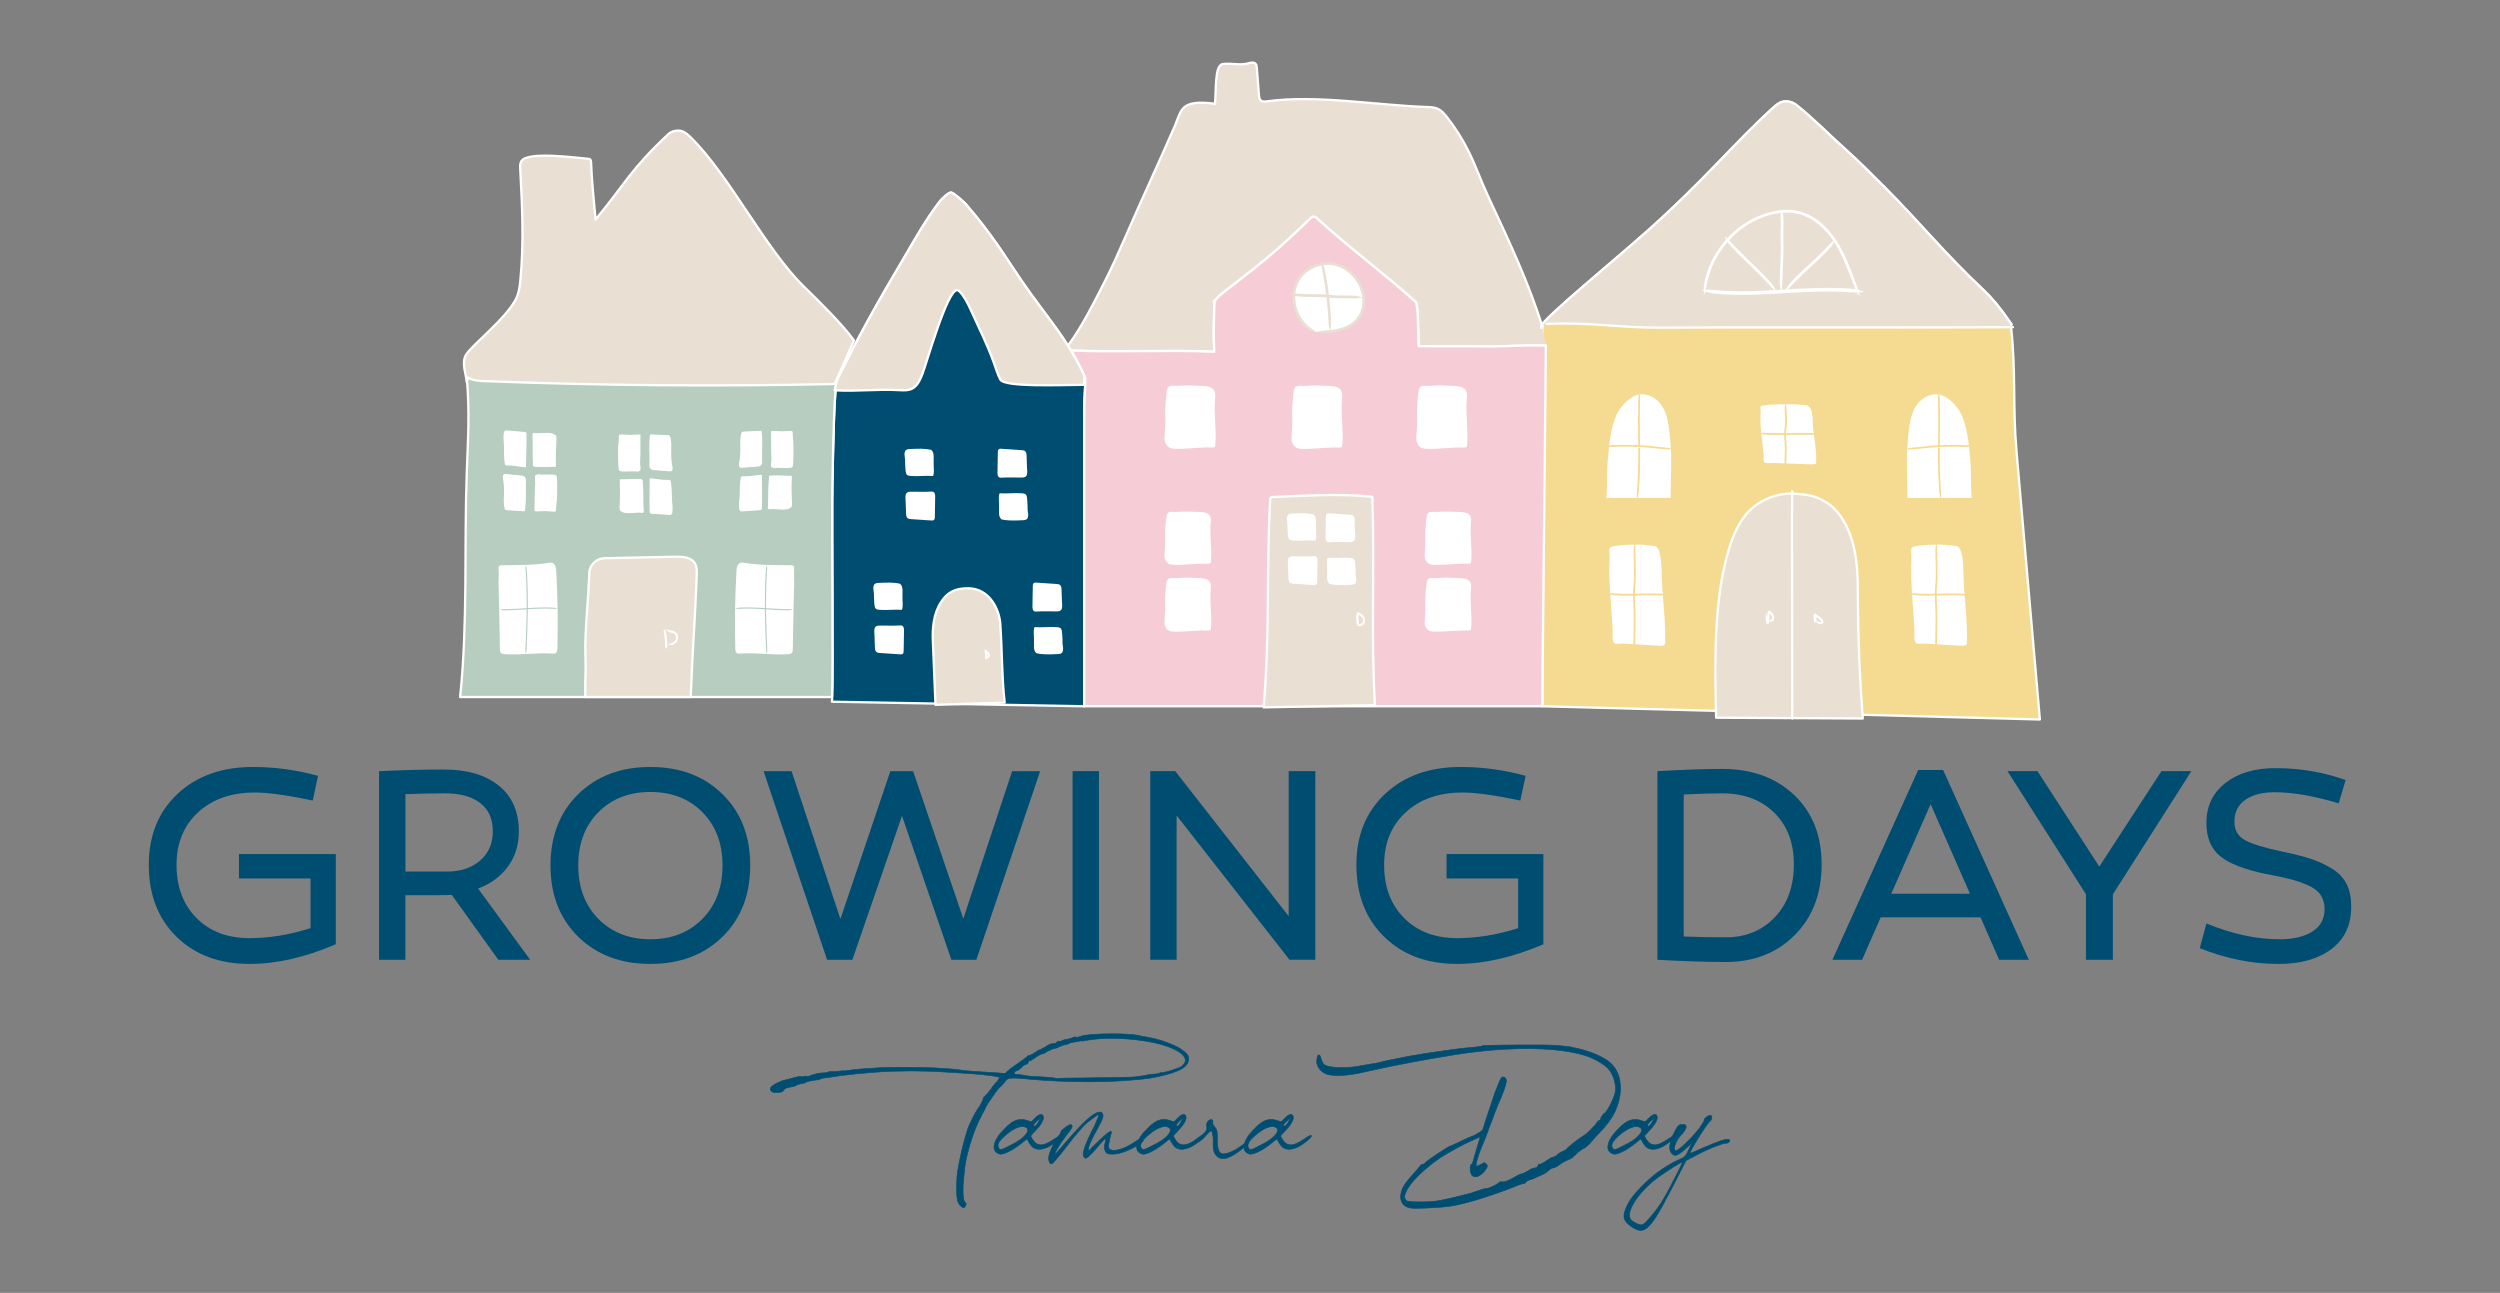 <?xml version="1.0" encoding="UTF-8"?> <svg xmlns="http://www.w3.org/2000/svg" xmlns:xlink="http://www.w3.org/1999/xlink" version="1.1" id="Layer_1" x="0px" y="0px" viewBox="0 0 858.18 443.8" style="enable-background:new 0 0 858.18 443.8;" xml:space="preserve"><rect x="0" y="0" width="858.18" height="443.8" fill="#808080" stroke="none"/> <style type="text/css"> .st0{fill:none;stroke:#004F74;stroke-width:0.16;stroke-linecap:round;stroke-linejoin:round;stroke-miterlimit:10;} .st1{fill:#004D72;stroke:#FFFFFF;stroke-width:0.8;stroke-linecap:round;stroke-linejoin:round;stroke-miterlimit:10;} .st2{fill:#B6CDC0;stroke:#FFFFFF;stroke-width:0.8;stroke-linecap:round;stroke-linejoin:round;stroke-miterlimit:10;} .st3{fill:#F5DB92;stroke:#FFFFFF;stroke-width:0.8;stroke-linecap:round;stroke-linejoin:round;stroke-miterlimit:10;} .st4{fill:#E9DFD3;stroke:#FFFFFF;stroke-width:0.8;stroke-linecap:round;stroke-linejoin:round;stroke-miterlimit:10;} .st5{fill:#F6CDD7;stroke:#FFFFFF;stroke-width:0.8;stroke-linecap:round;stroke-linejoin:round;stroke-miterlimit:10;} .st6{fill:#FFFFFF;stroke:#FFFFFF;stroke-width:0.4;stroke-linecap:round;stroke-linejoin:round;stroke-miterlimit:10;} .st7{fill:#FFFFFF;} .st8{fill:#E9DFD3;} .st9{fill:#B6CDC0;} .st10{fill:none;stroke:#FFFFFF;stroke-width:0.8;stroke-linecap:round;stroke-linejoin:round;stroke-miterlimit:10;} .st11{fill:#FFFFFF;stroke:#F5DB92;stroke-width:0.8;stroke-linecap:round;stroke-linejoin:round;stroke-miterlimit:10;} .st12{fill:#F5DB92;} .st13{fill:#004D72;} .st14{fill:#004D72;stroke:#004D72;stroke-width:0.2;stroke-linecap:round;stroke-linejoin:round;stroke-miterlimit:10;} </style> <g> <g> <g> <g> <path class="st0" d="M160.24,131.26"></path> </g> <path class="st1" d="M285.61,240.88c0.44-7.99-0.11-61.4,0.12-73.81c0.27-14.63,0.63-34.61,1.69-36.76 c7.06-14.31,12.62-24.5,24.39-44.34c2.36-3.99,5.86-10.34,10.76-16.78c0.56-0.73,2.98-3.14,3.9-3.1 c0.87,0.04,4.52,3.37,5.08,4.03c9.41,10.93,13.13,17.51,19.1,26.25c8.37,12.24,15.4,19.31,21.64,32.76 c0.67,1.43-0.12,3.41-0.12,14.99v98.33L285.61,240.88z"></path> <path class="st2" d="M285.61,239.26c0.44-7.99-0.11-59.78,0.12-72.19c0.27-14.63,0.63-34.61,1.69-36.76l-127.18-0.77 c1.03,12.35,0.42,20.74,0,32.31c-0.94,25.8,0.39,51.75-2.29,77.42H285.61z"></path> <path class="st3" d="M700.23,246.98c-2.67-30.63-5.34-61.27-8.01-91.9c-1.38-15.81-0.15-27.19-1.9-42.97 c-0.13-1.22,0.56-0.21-0.13-1.22c-3.79-5.52-6.61-8.77-9.27-11.28c-13.24-12.45-20.65-21.83-33.56-34.92 c-2.62-2.65-9.84-9.82-12.64-12.29c-6.14-5.43-11.65-11.21-18.05-16.32c-1.26-1-2.99-1.49-4.56-1.19 c-1.36,0.27-2.46,1.23-3.48,2.16c-13.15,11.92-23.58,24.83-42.82,41.98c-11.19,9.97-34.62,29.18-36.78,32.83 c0,2.55,0.4-2.55,0.4,0v130.58L700.23,246.98z"></path> <path class="st4" d="M530.63,118.65c-11.92-0.26-12.37,0.5-24.29,0.24c-1.02-0.02-18.34,0.04-19.37-0.03c0,0-0.24-7.82-0.24-8.95 c-0.02-3.94-0.67-6.15-0.67-6.15c-9.95-9.06-22.92-18.65-34.03-28.83c-0.23-0.21-0.49-0.43-0.79-0.5 c-0.64-0.15-1.23,0.34-1.69,0.8c-10.11,9.82-15.23,14.12-27.1,23.24c-1.4,1.07-4.72,3.48-5.53,5.05c-0.59,1.15,0.06-1.29,0,0 c-0.21,4.49-0.41,11.71-0.11,17.22c-16.34-0.68-33.02,0.26-49.36-0.42l-0.86-1.66c4.82-6.45,9.09-15.07,12.75-22.24 c2.58-5.06,4.86-10.27,7.14-15.47c6.87-15.69,9.9-21.94,16.77-37.63c0.82-1.87,1.68-5.1,3.22-6.44 c1.54-1.33,4.07-2.14,10.58-1.25c0.51-4.2-0.2-13.16,2.63-13.62c2.84-0.46,5.8,0.51,8.59-0.21c0.93-0.24,2.08-0.61,2.73,0.1 c0.34,0.37,0.39,0.91,0.43,1.41c0.24,3.12,0.49,6.24,0.73,9.36c0.05,0.64,0.13,1.34,0.6,1.78c0.56,0.52,1.43,0.44,2.19,0.34 c16.94-2.35,37.84,1.4,54.93,1.94c1.25,0.04,2.53,0.1,3.66,0.61c1.28,0.59,2.24,1.7,3.11,2.81c2.95,3.74,5.5,7.79,7.6,12.07 c2.42,4.92,4.23,10.11,6.55,15.08c7.71,16.51,13.9,29.75,18.6,44.58"></path> <path class="st5" d="M372.19,242.44v-98.33c0-11.58,0.79-13.56,0.12-14.99c-1.56-3.36-3.17-6.33-4.84-9.07l-0.01,0.26 c16.34,0.68,33.02-0.26,49.36,0.42c-0.3-5.51-0.1-12.73,0.11-17.22c0.06-1.29-0.59,1.15,0,0c0.81-1.57,4.13-3.98,5.53-5.05 c11.87-9.12,16.99-13.42,27.1-23.24c0.47-0.46,1.06-0.95,1.69-0.8c0.31,0.07,0.56,0.29,0.79,0.5 c11.1,10.18,24.08,19.77,34.03,28.83c0,0,0.64,2.22,0.67,6.15c0.01,1.13,0.24,8.95,0.24,8.95c1.02,0.07,18.34,0.01,19.37,0.03 c11.92,0.26,12.37-0.5,24.29-0.24v2.09l-1.22,121.7H372.19z"></path> <path class="st4" d="M286.53,131.82c-40.66,0.88-79.5,0.55-120.13-0.99c-2.04-0.08-4.19-0.19-5.9-1.3l-0.26,1.73 c-0.26-3.11-1.82-6.48-0.38-9.25c1.75-3.36,14.06-12.68,17.39-19.65c0.95-1.98,1.18-4.21,1.39-6.4 c1.25-12.61,0.61-25.39-0.06-38.02c-0.05-0.88-0.08-1.83,0.38-2.59c2.14-3.55,19.08-1.12,22.81-0.85 c0.31,0.02,0.65,0.06,0.86,0.28c0.22,0.23,0.25,0.58,0.26,0.9c0.24,6.62,0.97,13.11,1.55,19.7 c10.52-12.78,12.04-17.21,24.96-29.31c1.07-1.01,2.72-1.41,4.17-1.17c1.33,0.22,2.41,1.17,3.37,2.11 c13.48,13.13,25.78,38.56,39.29,51.65c4.73,4.59,13.1,12.84,16.92,18.21L286.53,131.82z"></path> <path class="st4" d="M372.19,132.09c-8.42,0.05-27.34,0.88-28.82-1.81c-0.82-1.49-1.55-3.99-2.29-6 c-2.63-7.1-4.75-11.01-7.84-17.92c-0.62-1.39-3.2-6.7-4.71-6.75c-3.39-0.13-10.49,25.22-11.91,28.82 c-0.79,1.99-1.74,4.16-3.68,5.06c-1.25,0.58-2.7,0.52-4.07,0.44c-8.07-0.45-14.26,0.5-22.34,0.05l0.9-3.67 c7.06-14.31,12.62-24.5,24.39-44.34c2.36-3.99,5.86-10.34,10.76-16.78c0.56-0.73,2.98-3.14,3.9-3.1 c0.87,0.04,4.52,3.37,5.08,4.03c9.41,10.93,13.13,17.51,19.1,26.25c8.37,12.24,15.4,19.31,21.64,32.76L372.19,132.09z"></path> <path class="st4" d="M531,111.19c14.92-0.68,24.23,1.36,39.16,1.27c41.5-0.24,80.35,0.07,120.83-0.15l-0.68-0.21 c-0.13-1.22,0.56-0.21-0.13-1.22c-3.79-5.52-6.61-8.77-9.27-11.28c-13.24-12.45-20.65-21.83-33.56-34.92 c-2.62-2.65-9.84-9.82-12.64-12.29c-6.14-5.43-11.65-11.21-18.05-16.32c-1.26-1-2.99-1.49-4.56-1.19 c-1.36,0.27-2.46,1.23-3.48,2.16c-13.15,11.92-23.58,24.83-42.82,41.98c-11.19,9.97-34.62,29.18-36.78,32.83 c0,2.55,0.4-2.55,0.4,0"></path> <g> <path class="st6" d="M219.66,149.39c-1.25-0.16-3.15,0.23-4.4,0.06c-0.85-0.11-2.51-0.1-2.51-0.1c-0.2,0.29-0.1,1.31-0.13,1.65 c-0.13,1.41-0.27,2.6-0.26,4.01c0.01,1.55,0,4.29,0.22,6.02c0.01,0.1,0.03,0.21,0.08,0.29c0.11,0.19,0.36,0.25,0.59,0.28 c1.51,0.23,3.93-0.15,5.44,0.08c0.14,0.02,0.28,0.04,0.41-0.01c0.11-0.04,0.16-0.25,0.27-0.22c0.64,0.15,0.09-1.87,0.16-2.86 C219.75,155.46,219.57,152.45,219.66,149.39"></path> <path class="st6" d="M223.32,149.31c-0.48,3.32-0.05,6.98-0.19,10.46c-0.02,0.43,0.15,0.88,0.49,1.14 c0.24,0.19,0.56,0.23,0.87,0.27c1.62,0.19,3.6,0.22,5.22,0.41c0.27,0.03,0.58,0.05,0.78-0.12c0.27-0.23,0.22-0.65,0.16-0.99 c-0.31-1.69-0.46-3.41-0.45-5.13c0.01-1.8,0.2-3.65-0.33-5.37c-0.04-0.13-0.09-0.26-0.2-0.33c-0.08-0.05-0.18-0.05-0.27-0.06 C227.37,149.49,225.34,149.4,223.32,149.31"></path> <path class="st6" d="M212.93,165.13c0.16,3.03,0.07,5.81-0.03,8.89c-0.05,1.47,0.25,1.14,0.69,1.48 c0.31,0.24,0.71,0.31,1.09,0.37c1.7,0.29,3.89-0.31,5.58-0.02c0.15,0.03,0.32,0.04,0.43-0.06c0.1-0.1,0.1-0.26,0.08-0.4 c-0.27-3.29,0.01-6.51-0.36-9.92c-0.03-0.25,0.09-0.55-0.11-0.71c-0.11-0.09-0.27-0.11-0.41-0.11 c-3.04-0.16-4.14,0.09-6.97,0.09"></path> <path class="st6" d="M223.21,164.39c0,4.24-0.12,6.79,0,11.36c0,0.12,0.07,0.23,0.16,0.31c0.09,0.07,0.21,0.08,0.33,0.09 c1.38,0.09,4.65,0.32,6.03,0.41c0.17,0.01,0.34,0.02,0.49-0.05c0.17-0.08,0.33-0.24,0.36-0.42c0.29-1.72-0.06-3.31-0.1-4.42 c-0.09-2.95-0.09-4.63-0.38-6.14c-0.04-0.18-0.01-0.4-0.15-0.52c-0.11-0.09-0.27-0.08-0.41-0.08 C227.2,165.03,225.59,164.59,223.21,164.39"></path> </g> <g> <path class="st6" d="M183.65,175.29c1.25,0.18,3.15-0.17,4.4,0.01c0.84,0.12,2.51,0.14,2.51,0.14c0.2-0.28,0.12-1.31,0.16-1.65 c0.16-1.4,0.31-2.59,0.33-4.01c0.02-1.55,0.07-4.29-0.12-6.02c-0.01-0.1-0.02-0.21-0.07-0.29c-0.11-0.2-0.36-0.25-0.58-0.29 c-1.51-0.26-3.93,0.09-5.44-0.17c-0.14-0.02-0.28-0.05-0.42,0c-0.11,0.04-0.16,0.25-0.28,0.22c-0.64-0.16-0.12,1.87-0.21,2.86 C183.66,169.22,183.79,172.24,183.65,175.29"></path> <path class="st6" d="M179.99,175.31c0.54-3.31,0.17-6.98,0.36-10.45c0.02-0.42-0.14-0.89-0.47-1.15 c-0.24-0.19-0.56-0.24-0.87-0.28c-1.62-0.22-3.59-0.28-5.21-0.5c-0.27-0.04-0.58-0.06-0.79,0.11c-0.27,0.22-0.23,0.64-0.17,0.99 c0.29,1.7,0.41,3.42,0.37,5.14c-0.04,1.8-0.26,3.65,0.24,5.38c0.04,0.13,0.09,0.26,0.2,0.33c0.08,0.05,0.17,0.06,0.27,0.06 C175.94,175.07,177.97,175.19,179.99,175.31"></path> <path class="st6" d="M190.64,159.66c-0.11-3.03,0.03-5.81,0.18-8.88c0.07-1.47-0.23-1.14-0.66-1.49 c-0.3-0.24-0.7-0.32-1.08-0.39c-1.69-0.32-3.89,0.24-5.58-0.07c-0.15-0.03-0.32-0.05-0.43,0.05c-0.1,0.1-0.1,0.26-0.09,0.4 c0.22,3.29-0.11,6.51,0.19,9.92c0.02,0.25-0.1,0.55,0.09,0.71c0.11,0.09,0.26,0.11,0.41,0.12c3.04,0.21,4.14-0.02,6.97,0.03"></path> <path class="st6" d="M180.35,160.23c0.07-4.24,0.23-6.78,0.19-11.36c0-0.12-0.06-0.24-0.16-0.31c-0.09-0.07-0.21-0.09-0.32-0.09 c-1.38-0.12-4.65-0.4-6.02-0.51c-0.17-0.01-0.34-0.03-0.5,0.04c-0.17,0.08-0.34,0.23-0.37,0.42c-0.32,1.71,0.01,3.31,0.02,4.42 c0.04,2.95,0.01,4.63,0.28,6.14c0.03,0.18,0,0.4,0.15,0.52c0.11,0.09,0.27,0.09,0.41,0.09 C176.37,159.53,177.97,159.99,180.35,160.23"></path> </g> <g> <path class="st6" d="M264.89,148.17c1.25-0.16,3.15,0.23,4.4,0.06c0.85-0.11,2.51-0.1,2.51-0.1c0.2,0.29,0.1,1.31,0.13,1.65 c0.13,1.41,0.27,2.6,0.26,4.01c-0.01,1.55,0,4.29-0.22,6.02c-0.01,0.1-0.03,0.21-0.08,0.29c-0.11,0.19-0.36,0.25-0.59,0.28 c-1.51,0.23-3.93-0.15-5.44,0.08c-0.14,0.02-0.28,0.04-0.41-0.01c-0.11-0.04-0.16-0.25-0.27-0.22 c-0.64,0.15-0.09-1.87-0.16-2.86C264.8,154.23,264.98,151.22,264.89,148.17"></path> <path class="st6" d="M261.23,148.08c0.48,3.32,0.05,6.98,0.19,10.46c0.02,0.43-0.15,0.88-0.49,1.14 c-0.24,0.19-0.56,0.23-0.87,0.27c-1.62,0.19-3.6,0.22-5.22,0.41c-0.27,0.03-0.58,0.05-0.78-0.12c-0.27-0.23-0.22-0.65-0.16-0.99 c0.31-1.69,0.46-3.41,0.45-5.13c-0.01-1.8-0.2-3.65,0.33-5.37c0.04-0.13,0.09-0.26,0.2-0.33c0.08-0.05,0.18-0.05,0.27-0.06 C257.18,148.26,259.2,148.17,261.23,148.08"></path> <path class="st6" d="M271.62,163.91c-0.16,3.03-0.07,5.81,0.03,8.89c0.05,1.47-0.25,1.14-0.69,1.48 c-0.31,0.24-0.71,0.31-1.09,0.37c-1.7,0.29-3.89-0.31-5.58-0.02c-0.15,0.03-0.32,0.04-0.43-0.06c-0.1-0.1-0.1-0.26-0.08-0.4 c0.27-3.29-0.01-6.51,0.36-9.92c0.03-0.25-0.09-0.55,0.11-0.71c0.11-0.09,0.27-0.11,0.41-0.11c3.04-0.16,4.14,0.09,6.97,0.09"></path> <path class="st6" d="M261.34,163.17c0,4.24,0.12,6.79,0,11.36c0,0.12-0.07,0.23-0.16,0.31c-0.09,0.07-0.21,0.08-0.33,0.09 c-1.38,0.09-4.65,0.32-6.03,0.41c-0.17,0.01-0.34,0.02-0.49-0.05c-0.17-0.08-0.33-0.24-0.36-0.42c-0.29-1.72,0.06-3.31,0.1-4.42 c0.09-2.95,0.09-4.63,0.38-6.14c0.04-0.18,0.01-0.4,0.15-0.52c0.11-0.09,0.27-0.08,0.41-0.08 C257.35,163.81,258.95,163.37,261.34,163.17"></path> </g> <path class="st4" d="M200.92,239.26c-0.14-7.59,0.27-6.92,0.04-14.51c-0.25-8.41,0.87-16.35,1.33-28.2 c0.07-1.82,1.36-3.56,2.98-4.39c1.01-0.51,2.19-0.55,3.32-0.57c7.29-0.16,15.89-0.32,23.18-0.48c2.47-0.05,5.39,0.12,6.71,2.2 c0.78,1.23,0.75,2.79,0.69,4.25c-0.69,16.9-1.39,24.79-2.08,41.69H200.92z"></path> <g> <g> <g> <path class="st7" d="M228,216.03c-0.15,0.36-0.23,0.6-0.16,0.96c0.04,0.2,0.15,0.8,0.23,1.35c0.08,0.55,0.13,1.06,0.13,1.06 s0.05,0.51,0.08,1.06c0.03,0.56,0.04,1.17,0.04,1.37c0,0.37,0.12,0.59,0.34,0.92c0.24-0.31,0.38-0.53,0.38-0.91 c0-0.21,0-0.84-0.03-1.41c-0.03-0.58-0.08-1.1-0.08-1.1s-0.05-0.52-0.13-1.09c-0.08-0.57-0.2-1.19-0.24-1.39 C228.47,216.48,228.29,216.29,228,216.03z"></path> </g> </g> </g> <g> <g> <g> <path class="st7" d="M228.51,215.81c0.14,0.47,0.52,0.8,0.92,0.99c0.4,0.21,0.84,0.31,1.34,0.47 c0.16,0.06,0.47,0.12,0.86,0.44c0.18,0.12,0.39,0.6,0.37,0.61c0,0,0.03,0.1,0.05,0.25c0.02,0.14,0.02,0.32,0.01,0.44 c-0.09,0.73-0.45,1.05-0.62,1.21c-0.36,0.32-0.71,0.5-1.07,0.65c-0.36,0.15-0.72,0.28-1.2,0.35c0.46,0.15,0.88,0.21,1.33,0.16 c0.44-0.05,0.93-0.21,1.42-0.63c0.21-0.2,0.74-0.68,0.86-1.68c0.02-0.17,0.02-0.42-0.01-0.62c-0.03-0.2-0.08-0.35-0.08-0.35 s-0.05-0.19-0.16-0.4c-0.11-0.21-0.28-0.44-0.42-0.54c-0.61-0.49-0.96-0.52-1.14-0.6c-0.57-0.17-1-0.2-1.38-0.28 C229.22,216.23,228.86,216.15,228.51,215.81z"></path> </g> </g> </g> <path class="st4" d="M344.87,241.19c-1.07-9.65-0.82-17.45-1.51-27.14c-0.34-4.83-3.68-11.97-10.85-12.1 c-4.59-0.08-7.27,1.34-9.45,4.69c-2.57,3.94-3.03,8.85-2.84,13.32c0.3,7.33,0.6,14.66,0.91,21.99L344.87,241.19z"></path> <path class="st7" d="M310.78,160.61c0.08,0.72,0.04,2.07,0.65,2.46c0.38,0.25,0.85,0.29,1.29,0.32c2.55,0.19,4.97-0.19,7.52,0 c0.43-0.36,0.35-2.2,0.27-3.37c-0.16-2.38,0.44-4.49-0.82-5.58c-2.3-0.55-4.61-0.4-6.92-0.32c-0.56,0.02-1.25,0-1.73,0.34 c-0.51,0.37-0.56,1.15-0.54,1.73c0.02,0.55,0.18,1.09,0.19,1.65C310.73,158.77,310.68,159.68,310.78,160.61z"></path> <path class="st7" d="M311.03,176.32c0.03,0.57,0.09,1.21,0.54,1.56c0.32,0.25,0.75,0.29,1.16,0.32c2.32,0.16,4.63,0.31,6.95,0.47 c0.3,0.02,0.63,0.03,0.88-0.15c0.3-0.23,0.34-0.67,0.34-1.05c0.04-2.32,0.08-4.64,0.12-6.95c0.01-0.61-0.05-1.35-0.58-1.65 c-0.29-0.16-0.65-0.14-0.98-0.12c-2.29,0.16-4.55,0.01-6.84,0.04c-0.6,0.01-1.28,0.11-1.58,0.7c-0.41,0.8-0.15,2.1-0.14,2.96 C310.93,173.74,310.97,175.03,311.03,176.32z"></path> <path class="st7" d="M352.66,172.11c-0.08-0.72-0.04-2.07-0.65-2.46c-0.38-0.25-0.85-0.29-1.29-0.32c-2.55-0.19-4.97,0.19-7.52,0 c-0.43,0.36-0.35,2.2-0.27,3.37c0.16,2.38-0.44,4.49,0.82,5.58c2.3,0.55,4.61,0.4,6.92,0.32c0.56-0.02,1.25,0,1.73-0.34 c0.51-0.37,0.56-1.15,0.54-1.73c-0.02-0.55-0.18-1.09-0.19-1.65C352.71,173.95,352.75,173.04,352.66,172.11z"></path> <path class="st7" d="M352.4,156.4c-0.03-0.57-0.09-1.21-0.54-1.56c-0.32-0.25-0.75-0.29-1.16-0.32 c-2.32-0.16-4.63-0.31-6.95-0.47c-0.3-0.02-0.63-0.03-0.88,0.15c-0.3,0.23-0.34,0.67-0.34,1.05c-0.04,2.32-0.08,4.64-0.12,6.95 c-0.01,0.61,0.05,1.35,0.58,1.65c0.29,0.16,0.65,0.14,0.98,0.12c2.29-0.16,4.55-0.01,6.84-0.04c0.6-0.01,1.28-0.11,1.58-0.7 c0.41-0.8,0.15-2.1,0.14-2.96C352.51,158.98,352.47,157.69,352.4,156.4z"></path> <path class="st7" d="M364.65,218.06c-0.08-0.72-0.04-2.07-0.65-2.46c-0.38-0.25-0.85-0.29-1.29-0.32c-2.55-0.19-4.97,0.19-7.52,0 c-0.43,0.36-0.35,2.2-0.27,3.37c0.16,2.38-0.44,4.49,0.82,5.58c2.3,0.55,4.61,0.4,6.92,0.32c0.56-0.02,1.25,0,1.73-0.34 c0.51-0.37,0.56-1.15,0.54-1.73c-0.02-0.55-0.18-1.09-0.19-1.65C364.7,219.9,364.75,218.99,364.65,218.06z"></path> <path class="st7" d="M364.4,202.35c-0.03-0.57-0.09-1.21-0.54-1.56c-0.32-0.25-0.75-0.29-1.16-0.32 c-2.32-0.16-4.63-0.31-6.95-0.47c-0.3-0.02-0.63-0.03-0.88,0.15c-0.3,0.23-0.34,0.67-0.34,1.05c-0.04,2.32-0.08,4.64-0.12,6.95 c-0.01,0.61,0.05,1.35,0.58,1.65c0.29,0.16,0.65,0.14,0.98,0.12c2.29-0.16,4.55-0.01,6.84-0.04c0.6-0.01,1.28-0.11,1.58-0.7 c0.41-0.8,0.15-2.1,0.14-2.96C364.5,204.93,364.47,203.64,364.4,202.35z"></path> <path class="st7" d="M300.08,206.56c0.08,0.72,0.04,2.07,0.65,2.46c0.38,0.25,0.85,0.29,1.29,0.32c2.55,0.19,4.97-0.19,7.52,0 c0.43-0.36,0.35-2.2,0.27-3.37c-0.16-2.38,0.44-4.49-0.82-5.58c-2.3-0.55-4.61-0.4-6.92-0.32c-0.56,0.02-1.25,0-1.73,0.34 c-0.51,0.37-0.56,1.15-0.54,1.73c0.02,0.55,0.18,1.09,0.19,1.65C300.03,204.72,299.99,205.63,300.08,206.56z"></path> <path class="st7" d="M300.33,222.27c0.03,0.57,0.09,1.21,0.54,1.56c0.32,0.25,0.75,0.29,1.16,0.32c2.32,0.16,4.63,0.31,6.95,0.47 c0.3,0.02,0.63,0.03,0.88-0.15c0.3-0.23,0.34-0.67,0.34-1.05c0.04-2.32,0.08-4.64,0.12-6.95c0.01-0.61-0.05-1.35-0.58-1.65 c-0.29-0.16-0.65-0.14-0.98-0.12c-2.29,0.16-4.55,0.01-6.84,0.04c-0.6,0.01-1.28,0.11-1.58,0.7c-0.41,0.8-0.15,2.1-0.14,2.96 C300.23,219.69,300.27,220.98,300.33,222.27z"></path> <g> <g> <g> <g> <path class="st7" d="M338.23,222.88c-0.19,0.21-0.29,0.34-0.26,0.53c0.02,0.11,0.06,0.41,0.11,0.7 c0.03,0.29,0.06,0.55,0.06,0.55s0.01,0.26,0.02,0.55c0,0.29,0,0.6,0,0.7c0,0.19,0.12,0.31,0.33,0.49 c0.24-0.15,0.38-0.26,0.39-0.46c0.01-0.11,0.02-0.44,0.01-0.75c-0.02-0.31-0.03-0.58-0.03-0.58s-0.03-0.28-0.06-0.58 c-0.04-0.3-0.09-0.63-0.12-0.74C338.64,223.08,338.49,222.99,338.23,222.88z"></path> </g> </g> </g> <g> <g> <g> <path class="st7" d="M338.14,223.24c-0.1,0.26-0.1,0.47,0.05,0.62c0.08,0.09,0.35,0.31,0.54,0.48 c0.21,0.18,0.29,0.33,0.29,0.33c0.01,0,0.09,0.16,0.07,0.3c-0.01,0.15-0.17,0.29-0.22,0.32c-0.1,0.06-0.08,0.2-0.25,0.43 c0.15,0.24,0.4,0.33,0.64,0.19c0.13-0.07,0.5-0.38,0.56-0.84c0.05-0.45-0.16-0.77-0.16-0.77s-0.19-0.31-0.43-0.51 c-0.22-0.19-0.45-0.39-0.53-0.47C338.57,223.21,338.42,223.25,338.14,223.24z"></path> </g> </g> </g> </g> <path class="st4" d="M433.76,242.82c2.19-24.8,0.95-47.9,2.25-71.37c0.01-0.22,0.05-0.45,0.19-0.61 c0.23-0.28,0.66-0.23,1.03-0.24c9-0.32,23.83-1.32,33.85-0.02c0.87,25.84-0.51,47.51,0.91,71.49L433.76,242.82z"></path> <g> <path class="st7" d="M451.76,113.97c5.86,0,13.45-0.61,15.77-7.05c1.14-3.17,0.63-6.79-0.98-9.75c-1.68-3.08-4.6-5.51-7.99-6.38 c-4.79-1.22-10.26,1-12.85,5.22C442.06,101.98,445.02,111.56,451.76,113.97"></path> <g> <g> <path class="st8" d="M451.76,113.97c1.2,0.29,2.03,0.45,3.48,0.37c0.2-0.02,0.49-0.04,0.86-0.07c0.18-0.01,0.38-0.03,0.6-0.06 c0.21-0.02,0.42-0.05,0.63-0.08c0.24-0.02,0.48-0.07,0.72-0.11c0.49-0.07,0.99-0.17,1.49-0.29c1.01-0.23,2.07-0.55,3.09-1.03 c1.04-0.45,2.04-1.11,2.91-1.93c0.89-0.8,1.6-1.84,2.1-2.94c0.53-1.1,0.81-2.3,0.92-3.49c0.22-2.39-0.33-4.73-1.24-6.67 c-0.92-1.95-2.22-3.48-3.48-4.58c-1.27-1.1-2.5-1.76-3.38-2.14c-0.89-0.38-1.42-0.51-1.42-0.51s-0.52-0.17-1.47-0.33 c-0.95-0.15-2.36-0.23-4.01,0.09c-1.65,0.31-3.54,1.02-5.27,2.31c-0.86,0.64-1.69,1.42-2.38,2.35 c-0.34,0.47-0.67,0.95-0.93,1.49c-0.3,0.51-0.5,1.08-0.7,1.64c-0.77,2.28-0.76,4.79-0.28,7.09c0.51,2.28,1.62,4.44,2.91,5.97 c0.65,0.75,1.24,1.31,1.57,1.55C449.65,113.57,450.56,113.78,451.76,113.97c-0.99-0.76-1.62-1.2-2.68-2.08 c-0.3-0.22-0.84-0.74-1.44-1.43c-1.19-1.42-2.23-3.44-2.71-5.57c-0.45-2.15-0.46-4.5,0.25-6.59c0.19-0.52,0.37-1.03,0.64-1.5 c0.23-0.49,0.53-0.93,0.84-1.36c0.63-0.85,1.39-1.57,2.19-2.16c1.6-1.2,3.36-1.86,4.88-2.14c1.53-0.3,2.83-0.23,3.7-0.08 c0.44,0.07,0.77,0.16,1,0.2c0.23,0.07,0.35,0.1,0.35,0.1s0.49,0.12,1.31,0.47c0.81,0.35,1.96,0.96,3.14,1.99 c1.17,1.02,2.39,2.46,3.24,4.27c0.85,1.8,1.36,3.99,1.15,6.18c-0.1,1.09-0.36,2.19-0.84,3.18c-0.45,1-1.08,1.92-1.89,2.65 c-0.79,0.74-1.7,1.34-2.66,1.76c-0.95,0.45-1.94,0.75-2.91,0.97c-0.48,0.12-0.96,0.21-1.43,0.28 c-0.23,0.04-0.46,0.08-0.69,0.1c-0.21,0.02-0.41,0.05-0.61,0.07c-0.21,0.03-0.4,0.05-0.58,0.06 c-0.36,0.03-0.64,0.05-0.83,0.07C453.77,113.5,452.96,113.67,451.76,113.97z"></path> </g> </g> </g> <g> <g> <g> <path class="st8" d="M453.68,89.63c-0.03,1.24-0.01,2.06,0.27,3.47c0.05,0.24,0.12,0.63,0.27,1.43 c0.2,1.04,0.49,2.81,0.71,4.31c0.2,1.51,0.37,2.76,0.37,2.76s0.11,1.05,0.26,2.38c0.14,1.34,0.26,2.97,0.33,4.14 c0.06,1.09,0.09,1.77,0.11,2.12c0.07,1.43,0.24,2.24,0.56,3.44c0.28-1.21,0.43-2.03,0.37-3.47c-0.02-0.36-0.05-1.04-0.11-2.14 c-0.07-1.18-0.2-2.82-0.33-4.17c-0.15-1.35-0.26-2.4-0.26-2.4s-0.17-1.26-0.37-2.78c-0.22-1.52-0.52-3.3-0.72-4.35 c-0.16-0.81-0.23-1.2-0.28-1.44C454.57,91.51,454.24,90.74,453.68,89.63z"></path> </g> </g> </g> <g> <g> <g> <path class="st8" d="M442.51,100.75c1.08,0.62,1.91,0.91,3.36,1.04c0.25,0.02,0.65,0.06,1.48,0.09 c1.16,0.06,3.11,0.06,4.75,0.07c1.65,0.01,2.98,0.1,2.98,0.1s0.28,0.03,0.73,0.07c0.47,0.05,1.12,0.11,1.86,0.16 c1.47,0.1,3.25,0.11,4.51,0.12c1.09,0.02,1.77,0.03,2.13,0.03c1.43,0.04,2.23-0.06,3.46-0.24c-1.16-0.42-1.98-0.64-3.43-0.7 c-0.36-0.01-1.04-0.02-2.15-0.04c-1.27-0.01-3.03-0.02-4.46-0.11c-0.72-0.04-1.36-0.1-1.82-0.15 c-0.47-0.04-0.76-0.07-0.76-0.07s-1.38-0.1-3.04-0.11c-1.66-0.02-3.58-0.02-4.72-0.07c-0.81-0.04-1.2-0.07-1.44-0.09 C444.54,100.74,443.75,100.79,442.51,100.75z"></path> </g> </g> </g> <path class="st7" d="M171.17,201.69c0.35,12.13,0.27,15.76,0.43,21.18c0.01,0.45,0.04,0.95,0.36,1.28 c0.32,0.34,0.83,0.39,1.29,0.42c5.82,0.36,10.68-0.58,16.5-0.22c0.35,0.02,0.73,0.04,1.03-0.15c0.48-0.3,0.55-0.96,0.56-1.53 c0.24-9.29,0.11-17.29-0.39-26.57c-0.06-1.1-0.27-2.42-1.28-2.87c-0.63-0.28-1.35-0.03-2.03,0.07 c-5.13,0.76-8.92,0.63-14.52,0.72c-0.74,0.01-1.69-0.12-1.95,0.57c-0.1,0.26-0.05,0.54-0.01,0.81 C171.32,196.38,171.02,200.72,171.17,201.69z"></path> <g> <g> <g> <path class="st9" d="M171.55,209.3c0.5,0.13,0.84,0.2,1.44,0.21c0.24,0,0.71-0.01,1.29-0.02c0.98-0.02,2.13-0.07,3.23-0.13 c2.2-0.14,4.2-0.26,4.2-0.26s2-0.14,4.19-0.18c1.09-0.03,2.25-0.01,3.2,0.02c0.39,0.02,0.72,0.03,0.88,0.04 c0.6,0.03,0.94,0,1.45-0.09c-0.49-0.16-0.82-0.26-1.43-0.3c-0.16-0.01-0.49-0.02-0.89-0.04c-0.96-0.04-2.13-0.05-3.23-0.02 c-2.21,0.05-4.21,0.18-4.21,0.18s-2,0.12-4.19,0.26c-1.1,0.06-2.24,0.11-3.22,0.13c-0.57,0.01-1.04,0.02-1.28,0.02 C172.39,209.11,172.06,209.17,171.55,209.3z"></path> </g> </g> </g> <g> <g> <g> <path class="st9" d="M180.5,193.92c-0.09,0.51-0.13,0.85-0.09,1.45c0.02,0.32,0.06,0.96,0.11,1.74 c0.1,1.64,0.18,3.59,0.22,5.44c0.09,3.72,0.04,7.1,0.04,7.1s-0.04,3.38-0.17,7.1c-0.1,2.57-0.21,5.38-0.25,6.31 c-0.02,0.6,0.03,0.94,0.13,1.45c0.15-0.49,0.23-0.83,0.26-1.43c0.04-0.93,0.15-3.74,0.25-6.31c0.13-3.72,0.17-7.11,0.17-7.11 s0.05-3.39-0.04-7.11c-0.04-1.86-0.12-3.81-0.22-5.46c-0.05-0.78-0.09-1.43-0.12-1.75 C180.76,194.75,180.67,194.41,180.5,193.92z"></path> </g> </g> </g> <path class="st7" d="M272.58,201.69c-0.35,12.13-0.27,15.76-0.43,21.18c-0.01,0.45-0.04,0.95-0.36,1.28 c-0.32,0.34-0.83,0.39-1.29,0.42c-5.82,0.36-10.68-0.58-16.5-0.22c-0.35,0.02-0.73,0.04-1.03-0.15c-0.48-0.3-0.55-0.96-0.56-1.53 c-0.24-9.29-0.11-17.29,0.39-26.57c0.06-1.1,0.27-2.42,1.28-2.87c0.63-0.28,1.35-0.03,2.03,0.07c5.13,0.76,8.92,0.63,14.52,0.72 c0.74,0.01,1.69-0.12,1.95,0.57c0.1,0.26,0.05,0.54,0.01,0.81C272.44,196.38,272.73,200.72,272.58,201.69z"></path> <g> <g> <g> <path class="st9" d="M272.2,209.3c-0.5-0.12-0.84-0.18-1.44-0.18c-0.24,0-0.71-0.01-1.28-0.02c-0.97-0.02-2.12-0.07-3.22-0.13 c-2.2-0.13-4.19-0.26-4.19-0.26s-2-0.14-4.21-0.18c-1.1-0.03-2.27-0.01-3.23,0.02c-0.4,0.02-0.72,0.03-0.89,0.04 c-0.6,0.04-0.94,0.14-1.43,0.3c0.51,0.09,0.85,0.12,1.45,0.09c0.16-0.01,0.48-0.02,0.88-0.04c0.95-0.04,2.11-0.05,3.2-0.02 c2.19,0.04,4.19,0.18,4.19,0.18s2,0.12,4.2,0.26c1.1,0.06,2.25,0.11,3.23,0.13c0.58,0.01,1.05,0.01,1.29,0.02 C271.36,209.5,271.7,209.42,272.2,209.3z"></path> </g> </g> </g> <g> <g> <g> <path class="st9" d="M263.25,193.92c-0.16,0.49-0.26,0.82-0.3,1.42c-0.02,0.32-0.06,0.96-0.12,1.75 c-0.1,1.65-0.18,3.59-0.22,5.46c-0.09,3.73-0.04,7.11-0.04,7.11s0.03,3.39,0.17,7.11c0.1,2.57,0.22,5.38,0.25,6.31 c0.03,0.6,0.11,0.94,0.26,1.43c0.1-0.51,0.15-0.85,0.13-1.45c-0.04-0.93-0.15-3.74-0.25-6.31c-0.13-3.72-0.17-7.1-0.17-7.1 s-0.05-3.38,0.04-7.1c0.04-1.86,0.12-3.8,0.22-5.44c0.05-0.78,0.09-1.42,0.11-1.74C263.38,194.78,263.34,194.43,263.25,193.92 z"></path> </g> </g> </g> <path class="st7" d="M411.39,198.42c1.37,0.04,2.94,0.16,3.75,1.12c0.63,0.75,0.57,1.77,0.47,2.7c-0.47,4.58,0.53,8.9,0.06,13.48 c-0.02,0.17-0.04,0.35-0.16,0.49c-0.21,0.24-0.62,0.24-0.97,0.23c-3.4-0.18-8.26,0.55-11.66,0.37c-0.42-0.02-0.84-0.05-1.23-0.17 c-0.96-0.29-1.58-1.13-1.8-1.99c-0.22-0.86-0.11-1.75-0.03-2.62c0.17-1.82,0.21-3.64,0.12-5.46c-0.06-1.32,0.24-5.4,0.52-6.71 c0.46-2.1,1.66-1.23,4.11-1.46C406.82,198.18,409.15,198.36,411.39,198.42z"></path> <path class="st7" d="M411.39,175.73c1.37,0.03,2.94,0.16,3.75,1.1c0.63,0.74,0.57,1.75,0.47,2.67c-0.47,4.52,0.53,8.8,0.06,13.32 c-0.02,0.17-0.04,0.35-0.16,0.48c-0.21,0.24-0.62,0.24-0.97,0.22c-3.4-0.18-8.26,0.54-11.66,0.36c-0.42-0.02-0.84-0.05-1.23-0.16 c-0.96-0.29-1.58-1.12-1.8-1.97c-0.22-0.85-0.11-1.73-0.03-2.59c0.17-1.79,0.21-3.6,0.12-5.4c-0.06-1.3,0.24-5.34,0.52-6.63 c0.46-2.08,1.66-1.22,4.11-1.44C406.82,175.5,409.15,175.68,411.39,175.73z"></path> <path class="st7" d="M500.71,198.42c1.37,0.04,2.94,0.16,3.75,1.12c0.63,0.75,0.57,1.77,0.47,2.7c-0.47,4.58,0.53,8.9,0.06,13.48 c-0.02,0.17-0.04,0.35-0.16,0.49c-0.21,0.24-0.62,0.24-0.97,0.23c-3.4-0.18-8.26,0.55-11.66,0.37c-0.42-0.02-0.84-0.05-1.23-0.17 c-0.96-0.29-1.58-1.13-1.8-1.99c-0.22-0.86-0.11-1.75-0.03-2.62c0.17-1.82,0.21-3.64,0.12-5.46c-0.06-1.32,0.24-5.4,0.52-6.71 c0.46-2.1,1.66-1.23,4.11-1.46C496.14,198.18,498.47,198.36,500.71,198.42z"></path> <path class="st7" d="M500.71,175.73c1.37,0.03,2.94,0.16,3.75,1.1c0.63,0.74,0.57,1.75,0.47,2.67c-0.47,4.52,0.53,8.8,0.06,13.32 c-0.02,0.17-0.04,0.35-0.16,0.48c-0.21,0.24-0.62,0.24-0.97,0.22c-3.4-0.18-8.26,0.54-11.66,0.36c-0.42-0.02-0.84-0.05-1.23-0.16 c-0.96-0.29-1.58-1.12-1.8-1.97c-0.22-0.85-0.11-1.73-0.03-2.59c0.17-1.79,0.21-3.6,0.12-5.4c-0.06-1.3,0.24-5.34,0.52-6.63 c0.46-2.08,1.66-1.22,4.11-1.44C496.14,175.5,498.47,175.68,500.71,175.73z"></path> <path class="st7" d="M412.48,132.45c1.5,0.04,3.22,0.18,4.1,1.31c0.69,0.88,0.62,2.08,0.52,3.17 c-0.51,5.38,0.58,10.46,0.07,15.84c-0.02,0.2-0.04,0.41-0.17,0.58c-0.23,0.28-0.68,0.29-1.06,0.27 c-3.71-0.21-9.03,0.64-12.74,0.43c-0.46-0.03-0.92-0.05-1.35-0.2c-1.05-0.35-1.72-1.33-1.96-2.34c-0.24-1.01-0.12-2.05-0.03-3.08 c0.19-2.13,0.23-4.28,0.13-6.42c-0.07-1.55,0.26-6.35,0.57-7.89c0.5-2.47,1.81-1.45,4.49-1.71 C407.48,132.17,410.03,132.39,412.48,132.45z"></path> <path class="st7" d="M456.06,132.47c1.5,0.04,3.22,0.18,4.1,1.31c0.69,0.88,0.62,2.08,0.52,3.17 c-0.51,5.38,0.58,10.46,0.07,15.84c-0.02,0.2-0.04,0.41-0.17,0.58c-0.23,0.28-0.68,0.29-1.06,0.27 c-3.71-0.21-9.03,0.64-12.74,0.43c-0.46-0.03-0.92-0.05-1.35-0.2c-1.05-0.35-1.72-1.33-1.96-2.34c-0.24-1.01-0.12-2.05-0.03-3.08 c0.19-2.13,0.23-4.28,0.13-6.42c-0.07-1.55,0.26-6.35,0.57-7.89c0.5-2.47,1.81-1.45,4.49-1.71 C451.06,132.19,453.61,132.4,456.06,132.47z"></path> <path class="st7" d="M498.91,132.47c1.5,0.04,3.22,0.18,4.1,1.31c0.69,0.88,0.62,2.08,0.52,3.17 c-0.51,5.38,0.58,10.46,0.07,15.84c-0.02,0.2-0.04,0.41-0.17,0.58c-0.23,0.28-0.68,0.29-1.06,0.27 c-3.71-0.21-9.03,0.64-12.74,0.43c-0.46-0.03-0.92-0.05-1.35-0.2c-1.05-0.35-1.72-1.33-1.96-2.34c-0.24-1.01-0.12-2.05-0.03-3.08 c0.19-2.13,0.23-4.28,0.13-6.42c-0.07-1.55,0.26-6.35,0.57-7.89c0.5-2.47,1.81-1.45,4.49-1.71 C493.91,132.19,496.46,132.4,498.91,132.47z"></path> <path class="st7" d="M442.04,182.77c0.08,0.72,0.04,2.07,0.65,2.46c0.38,0.25,0.85,0.29,1.29,0.32c2.55,0.19,4.97-0.19,7.52,0 c0.43-0.36,0.35-2.2,0.27-3.37c-0.16-2.38,0.44-4.49-0.82-5.58c-2.3-0.55-4.61-0.4-6.92-0.32c-0.56,0.02-1.25,0-1.73,0.34 c-0.51,0.37-0.56,1.15-0.54,1.73c0.02,0.55,0.18,1.09,0.19,1.65C441.99,180.94,441.94,181.85,442.04,182.77z"></path> <path class="st7" d="M442.29,198.49c0.03,0.57,0.09,1.21,0.54,1.56c0.32,0.25,0.75,0.29,1.16,0.32c2.32,0.16,4.63,0.31,6.95,0.47 c0.3,0.02,0.63,0.03,0.88-0.15c0.3-0.23,0.34-0.67,0.34-1.05c0.04-2.32,0.08-4.64,0.12-6.95c0.01-0.61-0.05-1.35-0.58-1.65 c-0.29-0.16-0.65-0.14-0.98-0.12c-2.29,0.16-4.55,0.01-6.84,0.04c-0.6,0.01-1.28,0.11-1.58,0.7c-0.41,0.8-0.15,2.1-0.14,2.96 C442.18,195.91,442.22,197.2,442.29,198.49z"></path> <path class="st7" d="M465.26,194.28c-0.08-0.72-0.04-2.07-0.65-2.46c-0.38-0.25-0.85-0.29-1.29-0.32c-2.55-0.19-4.97,0.19-7.52,0 c-0.43,0.36-0.35,2.2-0.27,3.37c0.16,2.38-0.44,4.49,0.82,5.58c2.3,0.55,4.61,0.4,6.92,0.32c0.56-0.02,1.25,0,1.73-0.34 c0.51-0.37,0.56-1.15,0.54-1.73c-0.02-0.55-0.18-1.09-0.19-1.65C465.31,196.11,465.36,195.2,465.26,194.28z"></path> <path class="st7" d="M465.01,178.56c-0.03-0.57-0.09-1.21-0.54-1.56c-0.32-0.25-0.75-0.29-1.16-0.32 c-2.32-0.16-4.63-0.31-6.95-0.47c-0.3-0.02-0.63-0.03-0.88,0.15c-0.3,0.23-0.34,0.67-0.34,1.05c-0.04,2.32-0.08,4.64-0.12,6.95 c-0.01,0.61,0.05,1.35,0.58,1.65c0.29,0.16,0.65,0.14,0.98,0.12c2.29-0.16,4.55-0.01,6.84-0.04c0.6-0.01,1.28-0.11,1.58-0.7 c0.41-0.8,0.15-2.1,0.14-2.96C465.11,181.14,465.08,179.85,465.01,178.56z"></path> <g> <g> <g> <path class="st7" d="M465.94,210.72c-0.24,0.17-0.37,0.29-0.38,0.51c-0.01,0.12-0.01,0.48,0,0.8 c0.01,0.33,0.03,0.62,0.03,0.62s0.02,0.3,0.04,0.62c0.03,0.33,0.07,0.68,0.09,0.8c0.03,0.22,0.18,0.32,0.43,0.47 c0.2-0.21,0.31-0.35,0.29-0.56c-0.03-0.23-0.13-1.37-0.13-1.37s-0.03-1.14-0.02-1.37 C466.29,211.03,466.16,210.91,465.94,210.72z"></path> </g> </g> </g> <g> <g> <g> <path class="st7" d="M465.64,210.25c0.22,0.36,0.38,0.57,0.73,0.76c0.19,0.1,0.75,0.42,1.1,0.85c0.35,0.4,0.41,0.9,0.41,0.9 s0.02,0.12,0.02,0.3c0,0.18-0.05,0.41-0.17,0.61c-0.23,0.41-0.82,0.54-1.02,0.55c-0.36,0.04-0.59,0.14-0.96,0.33 c0.31,0.27,0.57,0.43,1.04,0.4c0.13-0.02,0.39-0.04,0.7-0.17c0.31-0.12,0.66-0.38,0.87-0.72c0.21-0.34,0.27-0.72,0.27-0.98 c0-0.26-0.03-0.43-0.03-0.43s-0.09-0.68-0.57-1.25c-0.45-0.56-1.11-0.91-1.31-1.02C466.33,210.16,466.06,210.18,465.64,210.25 z"></path> </g> </g> </g> <g> <g> <g> <path class="st7" d="M585.03,101.28c0.2-0.59,0.36-1.08,0.48-1.6c0.11-0.52,0.23-1.06,0.37-1.76 c0.03-0.19,0.08-0.47,0.15-0.82c0.04-0.17,0.05-0.37,0.11-0.57c0.12-0.47,0.25-0.97,0.38-1.47c0.12-0.54,0.31-1.07,0.5-1.62 c1.42-4.41,4.45-9.14,8.27-12.72c1.92-1.77,4.02-3.25,6.08-4.41c2.07-1.14,4.11-1.9,5.87-2.41c1.76-0.52,3.27-0.73,4.31-0.84 c1.04-0.1,1.63-0.09,1.63-0.09s0.59-0.02,1.63,0.05c1.03,0.08,2.53,0.3,4.23,0.94c1.7,0.63,3.6,1.69,5.4,3.2 c1.8,1.5,3.51,3.43,4.97,5.6c2.91,4.33,4.83,9.66,6.46,13.92c0.34,0.89,0.62,1.62,0.76,1.98c0.53,1.34,0.99,2.04,1.73,3.03 c-0.19-1.22-0.35-2.03-0.86-3.37c-0.14-0.36-0.42-1.09-0.76-1.98c-1.63-4.25-3.56-9.64-6.56-14.11 c-1.5-2.23-3.26-4.23-5.14-5.79c-1.87-1.58-3.87-2.69-5.67-3.36c-1.8-0.68-3.39-0.91-4.48-1c-1.1-0.08-1.72-0.05-1.72-0.05 s-0.62,0-1.71,0.1c-1.09,0.11-2.65,0.33-4.47,0.87c-1.82,0.53-3.93,1.31-6.07,2.49c-2.12,1.19-4.29,2.71-6.27,4.54 c-3.93,3.68-7.05,8.55-8.52,13.1c-0.2,0.56-0.39,1.11-0.52,1.67c-0.14,0.52-0.27,1.03-0.4,1.52 c-0.06,0.21-0.08,0.41-0.11,0.59c-0.06,0.36-0.11,0.66-0.15,0.85c-0.13,0.72-0.18,1.29-0.13,1.84 C584.86,100.16,584.93,100.67,585.03,101.28z"></path> </g> </g> </g> <g> <g> <g> <path class="st7" d="M584.11,99.61c1.53,0.59,2.59,1.03,4.51,1.19c0.26,0.02,0.65,0.06,1.14,0.1 c0.24,0.02,0.51,0.05,0.79,0.07c0.53,0.06,1.21,0.07,1.86,0.11c2.65,0.17,5.78,0.15,8.76,0.1c2.98-0.08,5.83-0.22,7.92-0.33 c2.09-0.12,3.44-0.2,3.44-0.2s1.35-0.08,3.44-0.2c2.09-0.11,4.92-0.27,7.88-0.34c2.95-0.1,6.08-0.05,8.65,0.05 c1.26,0.05,2.28,0.15,2.8,0.18c1.9,0.11,2.98,0.09,4.63-0.14c-1.54-0.56-2.61-0.97-4.53-1.1c-0.52-0.03-1.57-0.13-2.84-0.19 c-2.6-0.1-5.77-0.16-8.74-0.05c-2.99,0.07-5.83,0.23-7.92,0.34c-2.09,0.12-3.44,0.2-3.44,0.2s-1.35,0.08-3.44,0.2 c-2.09,0.11-4.92,0.25-7.88,0.33c-2.96,0.05-6.06,0.07-8.67-0.1c-0.64-0.04-1.31-0.05-1.83-0.1 c-0.28-0.02-0.54-0.05-0.78-0.07c-0.48-0.04-0.86-0.07-1.12-0.1C586.85,99.42,585.77,99.41,584.11,99.61z"></path> </g> </g> </g> <g> <g> <g> <path class="st7" d="M611.54,71.7c-0.21,1.22-0.33,2.04-0.29,3.46c0,0.24,0.01,0.64,0.02,1.45c0.02,1.37-0.13,3.69-0.04,5.71 c0.07,1.96,0.04,3.59,0.04,3.59s-0.02,1.36-0.09,3.11c-0.07,1.75-0.15,3.88-0.21,5.39c-0.02,1.1-0.04,1.79-0.04,2.14 c-0.01,1.45,0.17,2.27,0.51,3.46c0.26-1.21,0.41-2.02,0.43-3.45c0.01-0.35,0.02-1.03,0.05-2.13c0.06-1.52,0.14-3.64,0.21-5.39 c0.07-1.75,0.08-3.13,0.08-3.13s0.04-1.64-0.03-3.64c-0.08-1.94,0.07-4.27,0.05-5.67c-0.01-0.83-0.02-1.23-0.02-1.48 C612.14,73.69,611.92,72.88,611.54,71.7z"></path> </g> </g> </g> <g> <g> <g> <path class="st7" d="M591.94,81.01c0.46,1.14,0.85,1.91,1.8,3.01c0.17,0.18,0.42,0.5,0.99,1.1c1.63,1.81,5.76,5.74,5.76,5.74 s3.45,3.29,5.25,5.21c0.75,0.79,1.2,1.3,1.43,1.56c0.95,1.07,1.55,1.59,2.51,2.39c-0.46-1.14-0.85-1.91-1.8-3.01 c-0.24-0.27-0.69-0.79-1.45-1.59c-1.82-1.95-5.28-5.24-5.28-5.24s-4.12-3.94-5.72-5.71c-0.56-0.59-0.81-0.9-0.97-1.08 C593.5,82.33,592.89,81.8,591.94,81.01z"></path> </g> </g> </g> <g> <g> <g> <path class="st7" d="M629.98,82.23c-0.98,0.76-1.61,1.28-2.57,2.32c-0.17,0.17-0.42,0.47-1,1.06 c-1.51,1.6-5.36,5.16-5.36,5.16s-3.24,2.97-4.95,4.74c-0.78,0.79-1.24,1.3-1.48,1.56c-0.98,1.07-1.38,1.83-1.88,2.95 c0.98-0.76,1.61-1.28,2.58-2.32c0.24-0.26,0.69-0.76,1.46-1.53c1.69-1.73,4.92-4.71,4.92-4.71s3.87-3.56,5.4-5.2 c0.58-0.59,0.84-0.9,1.01-1.08C629.07,84.11,629.47,83.35,629.98,82.23z"></path> </g> </g> </g> <path class="st4" d="M639.43,246.64c-1.05-13.75-1.61-27.54-1.68-41.33c-0.03-5.08,0.01-8.87-0.72-13.9 c-0.73-5.03-2.27-10.02-5.19-14.17c-1.38-1.96-3.08-3.73-5.16-4.93c-2.52-1.46-4.39-2.21-7.28-2.51 c-1.32-0.14-5.27-0.55-4.48-0.37l0,0l0,0l0,0c-6.13,0-12.17,2.87-15.95,7.67c-3.47,4.4-5.18,9.92-6.55,15.36 c-4.1,16.21-3.8,37.2-3.31,53.91L639.43,246.64z"></path> <path class="st10" d="M615.23,168.65c-0.22,0.76,0,56.39,0,77.99"></path> <path class="st11" d="M553.19,187.28c-1.77,0.57-0.97,2.6-1.04,4.07c-0.41,8.66,0.51,14.94,1.04,24.91 c0.07,1.39-0.5,4.38,1.09,5.04c0.51,0.21,2.39-0.03,2.97,0.01c4.5,0.31,7.62,0.44,12.12,0.75c0.8,0.06,1.74,0.07,2.24-0.42 c0.31-0.3,0.34-0.71,0.36-1.09c0.29-7.04-0.79-14.22-1.09-21.24c-0.16-3.65,0.18-12.05-2.97-12.29 c-1.78-0.13-3.45-0.47-5.21-0.47C560.5,186.54,555.26,186.61,553.19,187.28z"></path> <g> <path class="st7" d="M561.15,186.56c-0.28,4.57,0.42,9.44-0.09,14.29c-0.27,2.57-0.14,4.77-0.02,7.34 c0.3,6.25-0.13,9.76,0.03,14.65"></path> <g> <g> <path class="st12" d="M561.15,186.56c-0.24,0.79-0.37,1.34-0.38,2.3c0,0.13,0,0.33,0,0.57c0.01,0.48,0.02,1.06,0.03,1.69 c0.05,1.85,0.15,4.01,0.13,6.08c-0.01,1.03-0.05,2.04-0.13,2.97c-0.08,0.92-0.17,1.81-0.19,2.54 c-0.05,1.48-0.01,2.43-0.01,2.43s0.04,0.95,0.09,2.41c0.07,1.46,0.15,3.44,0.14,5.51c0,2.06-0.08,4.26-0.11,6.07 c0,0.64-0.01,1.16-0.01,1.42c0,0.96,0.13,1.51,0.35,2.3c0.18-0.81,0.27-1.35,0.28-2.3c0.02-1.11,0.07-4.43,0.12-7.48 c0.01-2.08-0.07-4.08-0.14-5.54c-0.06-1.46-0.1-2.4-0.1-2.4s-0.04-0.94,0.01-2.39c0.02-0.73,0.11-1.56,0.19-2.51 c0.08-0.94,0.12-1.97,0.13-3.01c0.02-2.09-0.09-4.27-0.13-6.1c-0.01-1-0.03-1.83-0.03-2.24 C561.39,187.91,561.31,187.37,561.15,186.56z"></path> </g> </g> </g> <g> <path class="st7" d="M551.56,203.72c5.1,0.82,10.39,0.25,15.6,0.33c1.85,0.03,3.7,0.14,5.54,0.13"></path> <g> <g> <path class="st12" d="M551.56,203.72c0.76,0.31,1.3,0.5,2.26,0.59c0.16,0.01,0.43,0.05,0.98,0.08 c2.21,0.19,7.42,0.03,7.42,0.03s4.34-0.12,6.76-0.01c0.73,0.02,1.19,0.03,1.43,0.03c0.96,0.02,1.5-0.08,2.3-0.26 c-0.8-0.22-1.34-0.34-2.3-0.37c-0.24-0.01-0.69-0.02-1.42-0.04c-1.2-0.03-2.9-0.07-4.3-0.04c-1.39,0.03-2.48,0.05-2.48,0.05 s-5.2,0.15-7.37-0.03c-0.54-0.03-0.8-0.06-0.97-0.07C552.93,203.61,552.39,203.64,551.56,203.72z"></path> </g> </g> </g> <path class="st11" d="M656.78,187.28c-1.77,0.57-0.97,2.6-1.04,4.07c-0.41,8.66,0.51,14.94,1.04,24.91 c0.07,1.39-0.5,4.38,1.09,5.04c0.51,0.21,2.39-0.03,2.97,0.01c4.5,0.31,7.62,0.44,12.12,0.75c0.8,0.06,1.74,0.07,2.24-0.42 c0.31-0.3,0.34-0.71,0.36-1.09c0.29-7.04-0.79-14.22-1.09-21.24c-0.16-3.65,0.18-12.05-2.97-12.29 c-1.78-0.13-3.45-0.47-5.21-0.47C664.09,186.54,658.84,186.61,656.78,187.28z"></path> <g> <path class="st7" d="M664.74,186.56c-0.28,4.57,0.42,9.44-0.09,14.29c-0.27,2.57-0.14,4.77-0.02,7.34 c0.3,6.25-0.13,9.76,0.03,14.65"></path> <g> <g> <path class="st12" d="M664.74,186.56c-0.24,0.79-0.37,1.34-0.38,2.3c0,0.13,0,0.33,0,0.57c0.01,0.48,0.02,1.06,0.03,1.69 c0.05,1.85,0.15,4.01,0.13,6.08c-0.01,1.03-0.05,2.04-0.13,2.97c-0.08,0.92-0.17,1.81-0.19,2.54 c-0.05,1.48-0.01,2.43-0.01,2.43s0.04,0.95,0.09,2.41c0.07,1.46,0.15,3.44,0.14,5.51c0,2.06-0.08,4.26-0.11,6.07 c0,0.64-0.01,1.16-0.01,1.42c0,0.96,0.13,1.51,0.35,2.3c0.18-0.81,0.27-1.35,0.28-2.3c0.02-1.11,0.07-4.43,0.12-7.48 c0.01-2.08-0.07-4.08-0.14-5.54c-0.06-1.46-0.1-2.4-0.1-2.4s-0.04-0.94,0.01-2.39c0.02-0.73,0.11-1.56,0.19-2.51 c0.08-0.94,0.12-1.97,0.13-3.01c0.02-2.09-0.09-4.27-0.13-6.1c-0.01-1-0.03-1.83-0.03-2.24 C664.98,187.91,664.9,187.37,664.74,186.56z"></path> </g> </g> </g> <g> <path class="st7" d="M655.15,203.72c5.1,0.82,10.39,0.25,15.6,0.33c1.85,0.03,3.7,0.14,5.54,0.13"></path> <g> <g> <path class="st12" d="M655.15,203.72c0.76,0.31,1.3,0.5,2.26,0.59c0.16,0.01,0.43,0.05,0.98,0.08 c2.21,0.19,7.42,0.03,7.42,0.03s4.34-0.12,6.76-0.01c0.73,0.02,1.19,0.03,1.43,0.03c0.96,0.02,1.5-0.08,2.3-0.26 c-0.8-0.22-1.34-0.34-2.3-0.37c-0.24-0.01-0.69-0.02-1.42-0.04c-1.2-0.03-2.9-0.07-4.3-0.04c-1.39,0.03-2.48,0.05-2.48,0.05 s-5.2,0.15-7.37-0.03c-0.54-0.03-0.8-0.06-0.97-0.07C656.52,203.61,655.98,203.64,655.15,203.72z"></path> </g> </g> </g> <path class="st11" d="M573.85,171.32h-22.86c0.45-4.74,0.09-8.93,0.53-13.67c0.47-4.94,0.97-11.12,3.11-15.59 c1.43-2.97,4.77-6.57,8.16-7.07c1.37-0.2,2.79,0.1,4.06,0.67c5.81,2.61,6.34,9.58,6.88,15.14 C574.39,157.62,573.9,164.48,573.85,171.32z"></path> <g> <path class="st7" d="M562.8,134.67c-0.67,13.45,0.63,23.26-0.79,36.66"></path> <g> <g> <path class="st12" d="M562.8,134.67c-0.23,0.79-0.36,1.33-0.41,2.29c-0.01,0.42-0.04,1.25-0.07,2.27 c-0.04,1.87-0.06,4.07-0.04,6.18c0.05,4.21,0.09,8.04,0.09,8.04s0.06,3.83-0.04,8.03c-0.06,2.09-0.16,4.31-0.31,6.13 c-0.05,0.63-0.09,1.15-0.11,1.41c-0.09,0.95-0.03,1.5,0.09,2.32c0.27-0.78,0.43-1.31,0.53-2.27c0.02-0.26,0.06-0.78,0.11-1.41 c0.15-1.82,0.25-4.06,0.31-6.16c0.11-4.22,0.04-8.05,0.04-8.05s-0.04-3.83-0.09-8.04c-0.02-2.1,0-4.3,0.04-6.16 c0.03-1.01,0.05-1.84,0.06-2.26C563.05,136.02,562.96,135.48,562.8,134.67z"></path> </g> </g> </g> <g> <path class="st7" d="M550.99,153.25c4.72-0.32,9.46-0.31,14.18,0.04c2.64,0.2,6.76,0.79,8.91,0.79"></path> <g> <g> <path class="st12" d="M550.99,153.25c0.81,0.15,1.36,0.22,2.31,0.18c0.16-0.01,0.43-0.02,0.97-0.04 c1.25-0.05,3.34-0.08,5.13-0.05c1.79,0.03,3.26,0.1,3.26,0.1s1.24,0.05,2.81,0.18c1.57,0.13,3.48,0.36,4.85,0.5 c0.73,0.07,1.19,0.11,1.42,0.13c0.96,0.07,1.52,0.01,2.33-0.18c-0.8-0.21-1.32-0.35-2.27-0.44c-0.24-0.02-0.69-0.07-1.41-0.14 c-1.36-0.14-3.28-0.37-4.86-0.5c-1.59-0.13-2.83-0.18-2.83-0.18s-1.48-0.08-3.28-0.11c-1.8-0.04-3.91,0-5.16,0.05 c-0.55,0.02-0.82,0.03-0.98,0.04C552.31,152.86,551.77,153,550.99,153.25z"></path> </g> </g> </g> <path class="st11" d="M654.4,171.32h22.86c-0.45-4.74-0.09-8.93-0.53-13.67c-0.47-4.94-0.97-11.12-3.11-15.59 c-1.43-2.97-4.77-6.57-8.16-7.07c-1.37-0.2-2.79,0.1-4.06,0.67c-5.81,2.61-6.34,9.58-6.88,15.14 C653.87,157.62,654.35,164.48,654.4,171.32z"></path> <g> <path class="st7" d="M665.46,134.67c0.67,13.45-0.63,23.26,0.79,36.66"></path> <g> <g> <path class="st12" d="M665.46,134.67c-0.17,0.81-0.25,1.36-0.21,2.31c0.01,0.41,0.03,1.25,0.06,2.26 c0.04,1.86,0.06,4.06,0.04,6.16c-0.05,4.21-0.09,8.04-0.09,8.04s-0.07,3.83,0.04,8.05c0.06,2.1,0.16,4.33,0.31,6.16 c0.05,0.63,0.09,1.15,0.11,1.41c0.1,0.96,0.26,1.49,0.53,2.27c0.12-0.82,0.18-1.37,0.09-2.32c-0.02-0.26-0.06-0.78-0.11-1.41 c-0.15-1.81-0.25-4.04-0.31-6.13c-0.11-4.2-0.04-8.03-0.04-8.03s0.04-3.83,0.09-8.04c0.02-2.11,0-4.31-0.04-6.18 c-0.03-1.02-0.05-1.85-0.07-2.27C665.83,136,665.69,135.46,665.46,134.67z"></path> </g> </g> </g> <g> <path class="st7" d="M677.27,153.25c-4.72-0.32-9.46-0.31-14.18,0.04c-2.64,0.2-6.76,0.79-8.91,0.79"></path> <g> <g> <path class="st12" d="M677.27,153.25c-0.79-0.25-1.33-0.39-2.29-0.44c-0.16-0.01-0.43-0.02-0.98-0.04 c-1.25-0.05-3.37-0.08-5.16-0.05c-1.8,0.03-3.28,0.11-3.28,0.11s-1.24,0.05-2.83,0.18c-1.59,0.13-3.5,0.36-4.86,0.5 c-0.73,0.07-1.18,0.11-1.41,0.14c-0.95,0.08-1.47,0.23-2.27,0.44c0.8,0.19,1.37,0.26,2.33,0.18c0.24-0.02,0.69-0.06,1.42-0.13 c1.37-0.14,3.28-0.37,4.85-0.5c1.57-0.13,2.81-0.18,2.81-0.18s1.47-0.08,3.26-0.1c1.79-0.03,3.89,0,5.13,0.05 c0.55,0.02,0.81,0.03,0.97,0.04C675.91,153.47,676.46,153.4,677.27,153.25z"></path> </g> </g> </g> <path class="st11" d="M605.04,138.81c-1.77,0.34-0.97,1.57-1.04,2.45c-0.41,5.22,0.51,9.01,1.04,15.03 c0.07,0.84-0.5,2.64,1.09,3.04c0.51,0.13,2.39-0.02,2.97,0c4.5,0.19,7.62,0.26,12.12,0.45c0.8,0.03,1.74,0.04,2.24-0.25 c0.31-0.18,0.34-0.43,0.36-0.66c0.29-4.25-0.79-8.58-1.09-12.81c-0.16-2.2,0.18-7.27-2.97-7.41c-1.78-0.08-3.45-0.28-5.21-0.29 C612.35,138.36,607.1,138.4,605.04,138.81z"></path> <g> <path class="st7" d="M613,138.37c-0.28,2.75,0.42,5.7-0.09,8.62c-0.27,1.55-0.14,2.88-0.02,4.43c0.3,3.77-0.13,5.89,0.03,8.84"></path> <g> <g> <path class="st12" d="M613,138.37c-0.27,0.78-0.39,1.34-0.36,2.31c0.01,0.16,0.02,0.43,0.04,0.98 c0.06,1.16,0.21,3.09,0.01,4.7c-0.12,0.78-0.24,1.6-0.24,2.15c-0.02,0.56,0,0.91,0,0.91s0.01,0.29,0.04,0.77 c0.03,0.47,0.08,1.12,0.14,1.85c0.1,1.45,0.07,3.21,0.01,4.48c-0.02,0.74-0.04,1.19-0.05,1.43c-0.02,0.97,0.1,1.52,0.34,2.31 c0.16-0.81,0.26-1.34,0.29-2.3c0.01-0.24,0.02-0.69,0.05-1.42c0.06-1.27,0.09-3.07-0.01-4.55c-0.05-0.73-0.1-1.38-0.14-1.85 c-0.02-0.46-0.04-0.74-0.04-0.74s-0.02-0.34,0-0.87c0-0.55,0.11-1.23,0.24-2.09c0.21-1.69,0.05-3.66,0-4.81 c-0.02-0.55-0.04-0.81-0.04-0.97C613.22,139.71,613.12,139.18,613,138.37z"></path> </g> </g> </g> <g> <path class="st7" d="M603.41,148.72c5.1,0.49,10.39,0.15,15.6,0.2c1.85,0.02,3.7,0.08,5.54,0.08"></path> <g> <g> <path class="st12" d="M603.41,148.72c0.78,0.27,1.32,0.42,2.28,0.48c0.16,0.01,0.43,0.02,0.98,0.05 c2.2,0.12,7.4,0.02,7.4,0.02s4.34-0.07,6.75-0.01c0.73,0.01,1.19,0.02,1.42,0.02c0.96,0.01,1.5-0.09,2.3-0.28 c-0.8-0.21-1.34-0.33-2.3-0.35c-0.24,0-0.69-0.01-1.42-0.02c-2.41-0.07-6.77,0.01-6.77,0.01s-5.19,0.09-7.37-0.02 c-0.55-0.02-0.81-0.04-0.97-0.04C604.77,148.53,604.23,148.6,603.41,148.72z"></path> </g> </g> </g> <g> <g> <g> <path class="st7" d="M606.25,210.36c-0.2,0.94-0.26,1.62-0.05,2.74c0.04,0.18,0.09,0.47,0.26,1.09l0.72-0.07 c0-0.01,0-0.03,0-0.05c0.07-0.78,0.25-2.63,0.25-2.63s0.04-0.39,0.08-0.88c0.02,0.04-0.11-0.12,0.28,0.27 c0.47,0.59,0.52,1.08,0.52,1.28c0.01,0.82-0.72,0.93-1.67,0.87c0.41,0.24,0.79,0.45,1.3,0.42c0.25-0.02,0.54-0.13,0.76-0.37 c0.22-0.23,0.34-0.58,0.33-0.92c0-0.33-0.08-0.99-0.68-1.75c-0.18-0.19-0.32-0.41-0.87-0.61c-0.12-0.03-0.23-0.05-0.35-0.07 l-0.18-0.03c-0.05,0-0.04,0.09-0.06,0.13c-0.07,0.19-0.09,0.46-0.11,0.71c-0.05,0.49-0.08,0.88-0.08,0.88 s-0.18,1.85-0.25,2.63c0,0.02,0,0.03,0,0.05l0.72-0.07c-0.16-0.58-0.22-0.86-0.26-1.03 C606.7,211.88,606.52,211.28,606.25,210.36z"></path> </g> </g> </g> <g> <g> <g> <path class="st7" d="M622.68,210.48c-0.17,0.95-0.22,1.62,0.02,2.74c0.02,0.08,0.04,0.17,0.11,0.46l0.72-0.1 c0-0.15,0-0.33,0.01-0.67c0-0.27,0-0.71,0.01-1.08c0-0.01,0-0.01,0-0.01l0,0l0,0c0.01,0-0.04-0.03,0.16,0.12 c0.29,0.22,0.68,0.46,0.91,0.66c0.63,0.51,0.53,0.93,0.49,0.95c-0.01,0,0.03,0-0.03,0.01c-0.06,0-0.17-0.02-0.28-0.04 c-0.16-0.03-0.37-0.07-0.63-0.12c-0.3-0.05-0.72-0.12-1.27-0.22c0.38,0.3,0.72,0.53,1.1,0.73c0.19,0.1,0.39,0.18,0.62,0.26 c0.11,0.04,0.23,0.09,0.43,0.1c0.19,0.03,0.52-0.07,0.66-0.31c0.15-0.21,0.21-0.54,0.11-0.89c-0.1-0.37-0.37-0.71-0.72-1.01 c-0.27-0.23-0.66-0.48-0.98-0.71c-0.53-0.37-0.94-0.66-0.94-0.66s-0.01-0.01-0.23-0.16c-0.01-0.01-0.05-0.04-0.12-0.08 c-0.02,0.04-0.01,0.18-0.01,0.31c0,0.27-0.01,0.63-0.01,1.02c0,0.4-0.01,0.87-0.01,1.16c0,0.35,0,0.54,0,0.69l0.72-0.1 c-0.07-0.27-0.09-0.36-0.11-0.43C623.18,211.99,622.98,211.39,622.68,210.48z"></path> </g> </g> </g> </g> <g> <path class="st13" d="M115.27,293.18v30.95c-10.47,4.51-20.35,6.76-29.62,6.76c-10.35,0-18.7-3.11-25.05-9.33 c-6.35-6.22-9.52-14.44-9.52-24.66c0-10.1,3.28-18.22,9.86-24.38c6.57-6.16,15.22-9.24,25.95-9.24c7.49,0,14.92,1.02,22.28,3.05 l-1.81,8.48c-8.7-1.84-15.33-2.76-19.9-2.76c-8.06,0-14.55,2.27-19.48,6.81c-4.92,4.54-7.38,10.55-7.38,18.05 c0,7.55,2.28,13.63,6.86,18.23c4.57,4.6,10.63,6.9,18.19,6.9c6.79,0,13.78-1.14,20.95-3.43v-17.05H82.03v-8.38H115.27z"></path> <path class="st13" d="M171.07,329.47l-16-22.28c-1.02,0.06-2.63,0.1-4.86,0.1h-11.05v22.19h-9.05v-64.75 c7.49-0.38,14.98-0.57,22.47-0.57c7.81,0,14.01,1.84,18.62,5.52c4.6,3.68,6.9,8.92,6.9,15.71c0,4.64-1.24,8.65-3.71,12.05 c-2.48,3.4-5.9,5.92-10.28,7.57l17.9,24.47H171.07z M139.17,299.18h14.38c4.57,0,8.31-1.25,11.24-3.76 c2.92-2.51,4.38-5.85,4.38-10.05c0-4.32-1.46-7.57-4.38-9.76c-2.92-2.19-6.89-3.28-11.9-3.28c-4.19,0-8.76,0.09-13.71,0.28 V299.18z"></path> <path class="st13" d="M198.49,272.61c6.35-6.22,14.6-9.33,24.76-9.33c10.16,0,18.41,3.11,24.76,9.33 c6.35,6.22,9.52,14.38,9.52,24.47c0,10.1-3.18,18.26-9.52,24.48c-6.35,6.22-14.6,9.33-24.76,9.33c-10.16,0-18.41-3.11-24.76-9.33 c-6.35-6.22-9.52-14.38-9.52-24.48C188.97,286.99,192.15,278.84,198.49,272.61z M205.4,315.42c4.6,4.66,10.55,7,17.86,7 s13.25-2.33,17.86-7c4.6-4.67,6.9-10.78,6.9-18.33c0-7.55-2.3-13.65-6.9-18.28c-4.6-4.63-10.55-6.95-17.86-6.95 s-13.25,2.32-17.86,6.95c-4.6,4.63-6.9,10.73-6.9,18.28C198.49,304.64,200.8,310.75,205.4,315.42z"></path> <path class="st13" d="M335.15,329.47h-8.57l-16.95-49.42l-17.04,49.42h-8.67l-21.81-64.75h9.62l16.76,50.76l17.14-50.76h7.81 l17.24,50.66l16.76-50.66h9.62L335.15,329.47z"></path> <path class="st13" d="M377.24,264.71v64.75h-9.05v-64.75H377.24z"></path> <path class="st13" d="M451.52,264.71v64.75h-8.86l-38.76-49.52v49.52h-9.05v-64.75h8.57l38.95,49.8v-49.8H451.52z"></path> <path class="st13" d="M529.8,293.18v30.95c-10.47,4.51-20.35,6.76-29.62,6.76c-10.35,0-18.7-3.11-25.05-9.33 c-6.35-6.22-9.52-14.44-9.52-24.66c0-10.1,3.28-18.22,9.86-24.38c6.57-6.16,15.22-9.24,25.95-9.24c7.49,0,14.92,1.02,22.28,3.05 l-1.81,8.48c-8.7-1.84-15.33-2.76-19.9-2.76c-8.06,0-14.55,2.27-19.48,6.81c-4.92,4.54-7.38,10.55-7.38,18.05 c0,7.55,2.28,13.63,6.86,18.23s10.63,6.9,18.19,6.9c6.79,0,13.78-1.14,20.95-3.43v-17.05h-24.57v-8.38H529.8z"></path> <path class="st13" d="M591.22,263.95c10.15,0,18.38,2.99,24.66,8.95c6.28,5.97,9.43,13.9,9.43,23.81 c0,10.03-3.08,18.13-9.24,24.28c-6.16,6.16-14.03,9.24-23.61,9.24c-6.54,0-14.38-0.26-23.52-0.76v-64.75 C578.07,264.2,585.5,263.95,591.22,263.95z M592.45,321.75c6.79,0,12.38-2.28,16.76-6.85c4.38-4.57,6.57-10.64,6.57-18.19 c0-7.43-2.25-13.35-6.76-17.76c-4.51-4.41-10.44-6.62-17.81-6.62c-3.11,0-7.52,0.13-13.24,0.38v48.76 C582.68,321.66,587.5,321.75,592.45,321.75z"></path> <path class="st13" d="M645.59,314.9l-6.38,14.57h-10.19l29.43-65.14h8.57l29.42,65.14h-10.19l-6.38-14.57H645.59z M662.73,276.04 l-13.52,30.76h27.04L662.73,276.04z"></path> <path class="st13" d="M716.06,306.99l-26.95-42.28h10.29l21.23,32.76l21.33-32.76h10.28l-26.95,42.28v22.48h-9.24V306.99z"></path> <path class="st13" d="M805.19,267.76l-2.38,8c-8.44-2.54-15.78-3.81-22-3.81c-4.25,0-7.62,0.88-10.09,2.62 c-2.48,1.75-3.71,4.27-3.71,7.57c0,2.86,1.22,4.95,3.67,6.28c2.44,1.33,6.71,2.64,12.81,3.91c4,0.83,7.28,1.67,9.86,2.52 c2.57,0.86,4.98,1.98,7.24,3.38c2.25,1.4,3.91,3.16,4.95,5.28c1.05,2.13,1.57,4.68,1.57,7.67c0,6.35-2.27,11.22-6.81,14.62 c-4.54,3.4-10.59,5.1-18.14,5.1c-9.08,0-18.09-1.81-27.04-5.43l2.28-8.47c8.83,3.62,17.21,5.43,25.14,5.43 c4.7,0,8.44-0.89,11.24-2.66c2.79-1.78,4.19-4.35,4.19-7.72c0-1.9-0.48-3.54-1.43-4.9c-0.95-1.36-2.43-2.48-4.43-3.33 c-2-0.86-3.86-1.51-5.57-1.95c-1.71-0.44-4.03-0.95-6.95-1.53c-0.89-0.19-1.56-0.31-2-0.38c-7.3-1.53-12.49-3.57-15.57-6.14 c-3.08-2.57-4.62-6.36-4.62-11.38c0-5.71,2.18-10.27,6.53-13.67c4.35-3.4,10.08-5.09,17.19-5.09 C789.48,263.66,797.51,265.03,805.19,267.76z"></path> </g> </g> <g> <path class="st14" d="M266.44,375.05c-0.61-0.07-1.01-0.12-1.21-0.15c-0.2-0.03-0.4-0.22-0.61-0.56c-0.4-0.54-0.2-1.1,0.61-1.67 c0.81-0.57,1.89-1.13,3.24-1.67l1.21-0.3c1.42-0.4,2.5-0.69,3.24-0.86c0.74-0.17,1.27-0.29,1.57-0.35c0.3-0.07,0.45-0.07,0.45,0 c0,0.07-0.03,0.17-0.1,0.3c0.34-0.14,0.69-0.24,1.06-0.3c0.37-0.07,0.62-0.1,0.76-0.1c0.2,0.2,0.67,0.17,1.42-0.1 c1.62-0.67,3.2-1.01,4.75-1.01c0.88,0,1.45-0.13,1.72-0.4h1.52l2.02-0.2c0.13,0,0.29-0.02,0.45-0.05 c0.17-0.03,0.36-0.05,0.56-0.05h1.01c0.88-0.13,1.63-0.24,2.27-0.3c0.64-0.07,1.23-0.14,1.77-0.2c0.54-0.06,1.08-0.12,1.62-0.15 c0.54-0.03,1.18-0.08,1.92-0.15h1.32c0.06,0,0.13-0.02,0.2-0.05c0.06-0.03,0.17-0.05,0.3-0.05c1.75-0.14,3.57-0.22,5.46-0.25 s3.81-0.05,5.77-0.05c3.51,0,6.91,0.07,10.22,0.2c3.3,0.14,6.17,0.37,8.6,0.71c0.81,0.14,1.86,0.25,3.14,0.35 c1.28,0.1,2.46,0.19,3.54,0.25l6.27,0.4c0.61,0.07,1.18,0.12,1.72,0.15c0.54,0.03,0.84,0.02,0.91-0.05 c0.06-0.14,0.47-0.51,1.21-1.11c0.74-0.61,1.62-1.25,2.63-1.92c0.81-0.61,1.57-1.15,2.27-1.62c0.71-0.47,1.2-0.88,1.47-1.21 c0.14-0.13,0.27-0.2,0.41-0.2c0.13,0,0.4-0.08,0.81-0.25c0.41-0.17,0.84-0.42,1.32-0.76c0.34-0.27,0.66-0.49,0.96-0.66 c0.3-0.17,0.49-0.25,0.56-0.25c0.06,0,0.34-0.12,0.81-0.35c0.47-0.24,0.98-0.52,1.52-0.86c0.34-0.27,0.73-0.49,1.16-0.66 c0.44-0.17,0.76-0.29,0.96-0.35c0.4,0.14,0.88,0.04,1.42-0.3l0.41-0.41c0.06-0.07,0.13-0.1,0.2-0.1c0.13,0.14,0.39,0.15,0.76,0.05 c0.37-0.1,0.69-0.22,0.96-0.35c0.06-0.07,0.18-0.12,0.35-0.15c0.17-0.03,0.32-0.08,0.45-0.15c0.07,0.07,0.29,0.05,0.66-0.05 c0.37-0.1,0.79-0.22,1.26-0.35c0.34-0.13,0.66-0.25,0.96-0.35c0.3-0.1,0.49-0.12,0.56-0.05v-0.1c0.13,0.27,0.57,0.27,1.32,0 c0.74-0.34,2.19-0.59,4.35-0.76c2.15-0.17,4.45-0.25,6.88-0.25c1.89,0,3.68,0.05,5.36,0.15c1.69,0.1,3,0.25,3.95,0.45 c0.34,0.14,0.76,0.24,1.26,0.3c0.51,0.07,0.93,0.14,1.27,0.2c0.81,0.14,1.7,0.32,2.68,0.56c0.98,0.24,1.97,0.52,2.99,0.86 c1.01,0.34,1.99,0.71,2.93,1.11c0.94,0.4,1.75,0.78,2.43,1.11h-0.1c1.55,0.95,2.58,1.76,3.08,2.43c0.51,0.68,0.59,1.48,0.25,2.43 c-0.34,1.21-1.6,2.28-3.79,3.19c-2.19,0.91-5.18,1.7-8.95,2.38c-2.84,0.41-6.09,0.73-9.76,0.96c-3.68,0.24-7.54,0.35-11.58,0.35 c-3.03,0-6.24-0.07-9.61-0.2c-3.37-0.14-6.68-0.34-9.91-0.61c-1.82-0.2-3.27-0.34-4.35-0.41c-1.08-0.07-1.92-0.08-2.53-0.05 c-0.61,0.03-1.06,0.12-1.37,0.25c-0.3,0.14-0.55,0.34-0.76,0.61c-0.27,0.27-0.47,0.54-0.61,0.81c0,0.07-0.03,0.12-0.1,0.15 c-0.07,0.03-0.1,0.09-0.1,0.15v-0.1c-0.27,0.41-0.74,0.88-1.42,1.42c-0.34,0.34-0.75,0.84-1.21,1.52 c-0.48,0.68-0.96,1.37-1.47,2.07c-0.51,0.71-0.96,1.38-1.37,2.02c-0.4,0.64-0.64,1.1-0.71,1.37c-0.2,0.47-0.49,1.03-0.86,1.67 c-0.37,0.64-0.66,1.2-0.86,1.67c-0.54,1.01-1.08,2.19-1.62,3.54c-0.54,1.35-1.05,2.76-1.52,4.25c-0.47,1.48-0.89,2.95-1.26,4.4 c-0.37,1.45-0.66,2.81-0.86,4.1c-0.2,1.55-0.37,3.08-0.51,4.6c-0.13,1.52-0.2,2.81-0.2,3.9c0,2.29,0.2,3.67,0.61,4.15 c0.13,0.14,0.27,0.29,0.4,0.45c0.13,0.17,0.13,0.32,0,0.46c-0.27,0.74-0.54,1.09-0.81,1.06c-0.27-0.03-0.67-0.32-1.21-0.86 c-0.47-0.47-0.79-1.13-0.96-1.97s-0.25-2.04-0.25-3.59v-1.42c0-0.34,0.02-0.64,0.05-0.91c0.03-0.27,0.05-0.57,0.05-0.91 c0-1.15,0.17-2.61,0.51-4.4c0.34-1.79,0.77-3.86,1.31-6.22c0.41-1.55,0.74-2.83,1.01-3.84c0.27-1.01,0.54-1.9,0.81-2.68 c0.27-0.77,0.56-1.48,0.86-2.12c0.3-0.64,0.66-1.37,1.06-2.18c0.47-0.94,0.94-1.79,1.42-2.53c0.47-0.74,0.78-1.18,0.91-1.32 l1.01-2.02c0.06-0.27,0.13-0.52,0.2-0.76c0.07-0.24,0.14-0.36,0.2-0.36c0.07,0,0.24-0.13,0.51-0.4c0.27-0.27,0.57-0.61,0.91-1.01 c0.34-0.4,0.66-0.81,0.96-1.21c0.3-0.4,0.52-0.74,0.66-1.01v0.1c0.13-0.2,0.34-0.47,0.61-0.81c0.27-0.34,0.54-0.61,0.81-0.81 c0.13-0.2,0.3-0.45,0.51-0.76c0.2-0.3,0.3-0.56,0.3-0.76c-0.14-0.14-0.76-0.29-1.87-0.45c-1.11-0.17-2.51-0.34-4.2-0.51 c-1.69-0.17-3.59-0.32-5.72-0.45c-2.12-0.14-4.26-0.27-6.42-0.41c-2.16-0.14-4.25-0.24-6.27-0.3c-2.02-0.06-3.78-0.1-5.26-0.1 c-2.16,0-4.35,0.04-6.58,0.1c-2.23,0.07-4.44,0.19-6.62,0.35c-2.2,0.17-4.27,0.36-6.22,0.56c-1.96,0.2-3.74,0.4-5.36,0.61 l-4.05,0.61c-0.47,0.07-1,0.14-1.57,0.2c-0.57,0.07-0.96,0.17-1.16,0.3c-0.54,0.27-0.84,0.4-0.91,0.4c-0.34-0.13-0.57-0.13-0.71,0 c-0.34,0-0.78,0.07-1.31,0.2c-1.01,0.14-1.69,0.3-2.02,0.5c-0.13,0.14-0.37,0.25-0.71,0.35c-0.34,0.1-0.57,0.15-0.71,0.15 c-0.34,0.07-0.73,0.15-1.16,0.25s-0.73,0.22-0.86,0.35c-0.13,0.14-0.4,0.25-0.81,0.35c-0.41,0.1-0.78,0.19-1.11,0.25 c-1.28,0.2-2.02,0.47-2.22,0.81c-0.21,0.41-0.49,0.69-0.86,0.86C267.94,374.96,267.31,375.05,266.44,375.05z M349.08,367.56 c-0.34,0-0.62,0.19-0.86,0.56c-0.24,0.37-0.09,0.59,0.45,0.66c0.34,0,0.89,0.05,1.67,0.15c0.78,0.1,1.43,0.22,1.97,0.35 c0.34,0.07,1.03,0.14,2.07,0.2c1.05,0.07,2.24,0.14,3.59,0.2c1.15,0.07,2.21,0.15,3.18,0.25c0.98,0.1,1.54,0.22,1.67,0.35 c0.27,0,0.54-0.03,0.81-0.1c0.27,0,0.59-0.02,0.96-0.05c0.37-0.03,0.79-0.05,1.27-0.05c1.48,0,3.37-0.02,5.66-0.05 c2.29-0.03,4.6-0.07,6.93-0.1c2.33-0.03,4.5-0.07,6.53-0.1c2.02-0.03,3.54-0.08,4.55-0.15l1.42-0.2c0.54-0.07,1.03-0.13,1.47-0.2 c0.44-0.07,0.79-0.14,1.06-0.2c0.54-0.14,1.08-0.24,1.62-0.3c0.54-0.07,1.04-0.1,1.51-0.1c0.34,0,0.67-0.05,1.01-0.15 s0.57-0.22,0.71-0.35h0.21c0.13,0.07,0.52,0.04,1.16-0.1c0.64-0.14,1.35-0.32,2.12-0.56c0.77-0.24,1.53-0.49,2.27-0.76 c0.74-0.27,1.25-0.51,1.52-0.71c1.21-0.94,1.57-1.94,1.06-2.98c-0.51-1.05-1.77-2.04-3.8-2.99c-1.15-0.54-2.54-1.04-4.2-1.52 c-1.66-0.47-3.44-0.86-5.36-1.16c-1.92-0.3-3.88-0.54-5.87-0.71c-1.99-0.17-3.93-0.25-5.81-0.25c-1.21,0-2.38,0.04-3.49,0.1 c-1.11,0.07-2.18,0.17-3.19,0.3l-2.02,0.3c-0.14,0-0.24,0.02-0.3,0.05c-0.07,0.03-0.17,0.05-0.3,0.05 c-0.34,0.07-0.63,0.12-0.86,0.15c-0.24,0.04-0.29-0.02-0.15-0.15c-1.21,0.2-2.23,0.39-3.03,0.56c-0.81,0.17-1.28,0.32-1.42,0.45 h0.1l-0.61,0.2c-0.27,0.14-0.47,0.2-0.61,0.2c-0.34,0-0.67,0.07-1.01,0.2c-0.34,0.14-0.67,0.27-1.01,0.41 c-0.27,0.14-0.56,0.27-0.86,0.41c-0.3,0.14-0.52,0.2-0.66,0.2c-0.27,0-0.67,0.12-1.21,0.35c-0.54,0.24-1.08,0.49-1.62,0.76 c-0.75,0.54-1.28,0.81-1.62,0.81c-0.27,0-0.62,0.14-1.06,0.41c-0.44,0.27-0.93,0.57-1.47,0.91h0.1l-1.01,0.61l-0.71,0.51 c0-0.2-0.09-0.27-0.25-0.2c-0.17,0.07-0.32,0.34-0.45,0.81c-0.14,0.27-0.24,0.4-0.3,0.4c-0.27,0-0.57,0.1-0.91,0.3 c-0.34,0.2-0.68,0.47-1.01,0.81C349.89,367.16,349.35,367.56,349.08,367.56z"></path> <path class="st14" d="M363.15,390.22c0.54-0.34,0.89-0.5,1.06-0.5c0.17,0,0.23,0.07,0.2,0.2c-0.03,0.14-0.14,0.32-0.3,0.56 c-0.17,0.24-0.32,0.39-0.45,0.46c-1.75,1.55-3.24,2.56-4.45,3.03c-1.21,0.47-2.24,0.64-3.08,0.51c-0.84-0.13-1.5-0.47-1.97-1.01 c-0.47-0.54-0.81-1.01-1.01-1.42l-0.61-1.11l-2.43,1.92c-1.42,1.08-2.72,1.9-3.9,2.48c-1.18,0.57-2.07,0.86-2.68,0.86 c-0.47,0-1.01-0.24-1.62-0.71c-0.74-0.74-0.89-1.79-0.45-3.14c0.44-1.35,1.36-2.76,2.78-4.25c0.54-0.47,0.93-0.86,1.16-1.16 c0.24-0.3,0.73-0.73,1.47-1.27c0.74-0.61,1.59-1.03,2.53-1.26c0.94-0.24,1.92-0.19,2.93,0.15l1.72,0.51l1.31-1.31 c0.74-0.74,1.37-1.15,1.87-1.21c0.51-0.07,0.83,0.24,0.96,0.91c0.07,0.54-0.18,1.26-0.76,2.18c-0.57,0.91-1.33,1.84-2.28,2.78 c-0.4,0.47-0.74,0.84-1.01,1.11c-0.27,0.27-0.34,0.51-0.2,0.71c0.61,1.21,1.25,2.01,1.92,2.38c0.67,0.37,1.4,0.47,2.18,0.3 c0.78-0.17,1.58-0.51,2.43-1.01C361.31,391.38,362.2,390.83,363.15,390.22z M346.66,393.25c2.56-1.21,4.35-2.44,5.36-3.69 c1.01-1.25,1.05-2.11,0.1-2.58c-0.61-0.34-1.37-0.37-2.28-0.1c-0.91,0.27-1.82,0.71-2.73,1.31c-0.91,0.61-1.74,1.27-2.48,1.97 c-0.75,0.71-1.28,1.3-1.62,1.77c-0.4,0.68-0.51,1.31-0.3,1.92c0.2,0.54,0.54,0.78,1.01,0.71 C344.19,394.5,345.17,394.06,346.66,393.25z M355.86,384.86c-0.34,0.34-0.61,0.64-0.81,0.91c-0.2,0.27-0.27,0.44-0.2,0.51 c0.27,0.61,0.78,0.27,1.52-1.01l0.81-1.52L355.86,384.86z"></path> <path class="st14" d="M391.47,392.55c-0.61,0.41-1.31,0.83-2.12,1.27c-0.81,0.44-1.66,0.84-2.53,1.21 c-0.88,0.37-1.74,0.66-2.58,0.86c-0.84,0.2-1.57,0.3-2.18,0.3c-0.88,0-1.47-0.05-1.77-0.15c-0.3-0.1-0.59-0.39-0.86-0.86 c-0.4-0.67-0.44-1.62-0.1-2.83c0.14-0.47,0.22-0.86,0.25-1.16c0.03-0.3-0.02-0.42-0.15-0.35c-0.14,0.07-0.45,0.37-0.96,0.91 c-0.51,0.54-1.06,1.18-1.67,1.92c-2.23,2.63-3.61,3.94-4.15,3.94c-0.07,0-0.3-0.2-0.71-0.61c-0.27-0.47-0.14-1.5,0.4-3.08 c0.54-1.58,1.38-3.52,2.53-5.82c0.54-0.94,1-1.87,1.36-2.78c0.37-0.91,0.62-1.53,0.76-1.87l0.1-1.01l-2.63,1.92 c-0.54,0.41-1.04,0.81-1.51,1.21c-0.47,0.41-0.98,0.91-1.52,1.52c-0.54,0.61-1.2,1.37-1.97,2.28c-0.78,0.91-1.7,2.07-2.78,3.49 c-1.55,2.02-2.85,3.64-3.9,4.85c-1.05,1.21-1.63,1.82-1.77,1.82c-0.47,0-0.77-0.34-0.91-1.01c-0.27-0.68-0.15-1.7,0.36-3.09 c0.5-1.38,1.23-2.85,2.18-4.4c0.54-0.74,0.96-1.37,1.26-1.87c0.3-0.51,0.42-0.76,0.36-0.76c-0.14,0-0.07-0.12,0.2-0.36 c0.27-0.23,0.61-0.52,1.01-0.86c0.81-0.67,1.47-1.04,1.97-1.11c0.51-0.07,0.69,0.2,0.55,0.81c-0.07,0.2-0.25,0.54-0.55,1.01 c-0.3,0.47-0.63,0.91-0.96,1.31c-0.95,1.15-1.86,2.41-2.73,3.79c-0.88,1.38-1.42,2.38-1.62,2.99c-0.14,0.34-0.03,0.35,0.3,0.05 c0.34-0.3,0.98-1.03,1.92-2.18c2.84-3.37,5.25-6.05,7.23-8.04c1.99-1.99,3.59-3.25,4.81-3.79c0.54-0.2,0.91-0.3,1.11-0.3 c0.2,0,0.47,0.1,0.81,0.3c0.34,0.34,0.42,0.86,0.25,1.57c-0.17,0.71-0.73,1.91-1.67,3.59c-2.29,4.05-3.37,6.51-3.24,7.38 c0,0.74,0.17,0.78,0.51,0.1c0.27-0.34,0.76-0.84,1.47-1.52c0.71-0.67,1.43-1.37,2.18-2.07c0.74-0.71,1.45-1.33,2.12-1.87 c0.67-0.54,1.08-0.81,1.21-0.81c0.34,0,0.47,0.1,0.4,0.3c-0.54,2.02-0.86,3.42-0.96,4.2c-0.1,0.78-0.02,1.27,0.25,1.47 c0.61,0.61,1.77,0.68,3.49,0.2c1.72-0.47,3.39-1.28,5.01-2.43c0.94-0.61,1.57-0.96,1.87-1.06c0.3-0.1,0.59-0.08,0.86,0.05 c0.34,0.2,0.47,0.35,0.4,0.45C392.41,391.69,392.08,392.01,391.47,392.55z"></path> <path class="st14" d="M412.11,390.22c0.54-0.34,0.89-0.5,1.06-0.5c0.17,0,0.23,0.07,0.2,0.2c-0.03,0.14-0.14,0.32-0.3,0.56 c-0.17,0.24-0.32,0.39-0.45,0.46c-1.75,1.55-3.24,2.56-4.45,3.03c-1.21,0.47-2.24,0.64-3.08,0.51c-0.84-0.13-1.5-0.47-1.97-1.01 c-0.47-0.54-0.81-1.01-1.01-1.42l-0.61-1.11l-2.43,1.92c-1.42,1.08-2.72,1.9-3.9,2.48c-1.18,0.57-2.07,0.86-2.68,0.86 c-0.47,0-1.01-0.24-1.62-0.71c-0.74-0.74-0.89-1.79-0.45-3.14c0.44-1.35,1.36-2.76,2.78-4.25c0.54-0.47,0.93-0.86,1.16-1.16 c0.24-0.3,0.73-0.73,1.47-1.27c0.74-0.61,1.59-1.03,2.53-1.26c0.94-0.24,1.92-0.19,2.93,0.15l1.72,0.51l1.31-1.31 c0.74-0.74,1.37-1.15,1.87-1.21c0.51-0.07,0.83,0.24,0.96,0.91c0.07,0.54-0.18,1.26-0.76,2.18c-0.57,0.91-1.33,1.84-2.28,2.78 c-0.4,0.47-0.74,0.84-1.01,1.11c-0.27,0.27-0.34,0.51-0.2,0.71c0.61,1.21,1.25,2.01,1.92,2.38c0.67,0.37,1.4,0.47,2.18,0.3 c0.78-0.17,1.58-0.51,2.43-1.01C410.27,391.38,411.16,390.83,412.11,390.22z M395.62,393.25c2.56-1.21,4.35-2.44,5.36-3.69 c1.01-1.25,1.05-2.11,0.1-2.58c-0.61-0.34-1.37-0.37-2.28-0.1c-0.91,0.27-1.82,0.71-2.73,1.31c-0.91,0.61-1.74,1.27-2.48,1.97 c-0.75,0.71-1.28,1.3-1.62,1.77c-0.4,0.68-0.51,1.31-0.3,1.92c0.2,0.54,0.54,0.78,1.01,0.71 C393.16,394.5,394.13,394.06,395.62,393.25z M404.82,384.86c-0.34,0.34-0.61,0.64-0.81,0.91c-0.2,0.27-0.27,0.44-0.2,0.51 c0.27,0.61,0.78,0.27,1.52-1.01l0.81-1.52L404.82,384.86z"></path> <path class="st14" d="M411.5,390.42c1.15-0.74,1.92-1.4,2.33-1.97c0.41-0.57,0.54-1.13,0.41-1.67c-0.14-0.61-0.05-1.16,0.25-1.67 c0.3-0.51,0.72-0.76,1.26-0.76c0.47,0,0.67,0.27,0.61,0.81c-0.2,0.41,0.03,1.01,0.71,1.82c0.4,0.47,0.64,0.95,0.71,1.42 c0.06,0.47,0.1,1.38,0.1,2.73c-0.07,3.58,0.71,5.23,2.33,4.96c0.81-0.14,1.5-0.32,2.07-0.56c0.57-0.23,1.11-0.49,1.62-0.76 c0.5-0.27,1.01-0.59,1.51-0.96c0.51-0.37,1.13-0.79,1.87-1.27c1.21-0.74,1.7-0.89,1.46-0.45c-0.24,0.44-0.93,1.13-2.07,2.07 c-1.89,1.55-3.56,2.61-5.01,3.19c-1.45,0.57-2.65,0.52-3.59-0.15c-0.68-0.54-1.13-1.2-1.37-1.97c-0.24-0.77-0.32-2.01-0.25-3.69 c0-0.88-0.06-1.62-0.2-2.23c-0.14-0.61-0.27-0.98-0.4-1.11c-0.14-0.07-0.39,0.07-0.76,0.41c-0.37,0.34-0.79,0.78-1.27,1.31 c-1.01,1.15-1.8,1.82-2.38,2.02c-0.57,0.2-0.93,0.24-1.06,0.1c-0.34-0.2-0.42-0.39-0.25-0.56 C410.3,391.32,410.76,390.96,411.5,390.42z"></path> <path class="st14" d="M448.93,390.22c0.54-0.34,0.89-0.5,1.06-0.5c0.17,0,0.23,0.07,0.2,0.2c-0.03,0.14-0.14,0.32-0.3,0.56 c-0.17,0.24-0.32,0.39-0.45,0.46c-1.75,1.55-3.24,2.56-4.45,3.03c-1.21,0.47-2.24,0.64-3.08,0.51c-0.84-0.13-1.5-0.47-1.97-1.01 c-0.47-0.54-0.81-1.01-1.01-1.42l-0.61-1.11l-2.43,1.92c-1.42,1.08-2.72,1.9-3.9,2.48c-1.18,0.57-2.07,0.86-2.68,0.86 c-0.47,0-1.01-0.24-1.62-0.71c-0.74-0.74-0.89-1.79-0.45-3.14c0.44-1.35,1.36-2.76,2.78-4.25c0.54-0.47,0.93-0.86,1.16-1.16 c0.24-0.3,0.73-0.73,1.47-1.27c0.74-0.61,1.59-1.03,2.53-1.26c0.94-0.24,1.92-0.19,2.93,0.15l1.72,0.51l1.31-1.31 c0.74-0.74,1.37-1.15,1.87-1.21c0.51-0.07,0.83,0.24,0.96,0.91c0.07,0.54-0.18,1.26-0.76,2.18c-0.57,0.91-1.33,1.84-2.28,2.78 c-0.4,0.47-0.74,0.84-1.01,1.11c-0.27,0.27-0.34,0.51-0.2,0.71c0.61,1.21,1.25,2.01,1.92,2.38c0.67,0.37,1.4,0.47,2.18,0.3 c0.78-0.17,1.58-0.51,2.43-1.01C447.09,391.38,447.99,390.83,448.93,390.22z M432.44,393.25c2.56-1.21,4.35-2.44,5.36-3.69 c1.01-1.25,1.05-2.11,0.1-2.58c-0.61-0.34-1.37-0.37-2.28-0.1c-0.91,0.27-1.82,0.71-2.73,1.31c-0.91,0.61-1.74,1.27-2.48,1.97 c-0.75,0.71-1.28,1.3-1.62,1.77c-0.4,0.68-0.51,1.31-0.3,1.92c0.2,0.54,0.54,0.78,1.01,0.71 C429.98,394.5,430.96,394.06,432.44,393.25z M441.65,384.86c-0.34,0.34-0.61,0.64-0.81,0.91c-0.2,0.27-0.27,0.44-0.2,0.51 c0.27,0.61,0.78,0.27,1.52-1.01l0.81-1.52L441.65,384.86z"></path> <path class="st14" d="M553.83,365.94c0.88,1.15,1.5,2.31,1.87,3.49c0.37,1.18,0.56,2.68,0.56,4.5c-0.07,2.56-0.68,5.08-1.82,7.54 c-1.15,2.46-3,4.97-5.56,7.54c-0.4,0.4-0.78,0.79-1.11,1.16c-0.34,0.37-0.64,0.73-0.91,1.06c-0.27,0.34-0.54,0.64-0.81,0.91 c0,0.07-0.18,0.29-0.56,0.66c-0.37,0.37-0.82,0.76-1.36,1.16c-0.61,0.27-1.2,0.63-1.77,1.06c-0.57,0.44-1,0.79-1.26,1.06 c-0.61,0.74-1.42,1.38-2.43,1.92c-0.48,0.13-1.01,0.37-1.62,0.71c-0.61,0.34-1.15,0.67-1.62,1.01c-0.4,0.34-0.84,0.62-1.31,0.86 c-0.48,0.23-0.78,0.35-0.91,0.35c-0.54,0-1.21,0.4-2.02,1.21c-0.41,0.34-0.88,0.64-1.42,0.91c-0.54,0.27-0.98,0.47-1.32,0.61 c-0.34,0.14-0.66,0.27-0.96,0.41c-0.3,0.13-0.52,0.23-0.66,0.3c-0.14,0.07-0.25,0.14-0.36,0.2c-0.1,0.07-0.18,0.1-0.25,0.1 c-0.54,0.13-1.1,0.32-1.67,0.56c-0.57,0.24-0.83,0.42-0.76,0.56c0.07,0.2-0.2,0.37-0.81,0.51c-0.27,0-0.91,0.18-1.92,0.56 c-1.01,0.37-2.16,0.82-3.44,1.36c-3.58,1.35-7.03,2.53-10.37,3.54s-6.32,1.75-8.95,2.22c-1.35,0.2-2.78,0.36-4.3,0.46 c-1.52,0.1-2.95,0.18-4.3,0.25c-1.35,0.06-2.56,0.1-3.64,0.1c-1.08,0-1.86-0.07-2.33-0.2c-1.35-0.34-2.24-1.1-2.68-2.28 s-0.32-2.61,0.36-4.3c0.13-0.41,0.52-1.05,1.16-1.92c0.64-0.88,1.33-1.72,2.07-2.53c0.74-0.81,1.4-1.55,1.97-2.23 c0.57-0.67,0.89-1.08,0.96-1.21c0.14-0.27,0.34-0.4,0.61-0.4c0.06,0,0.2-0.04,0.4-0.1c0.2-0.07,0.37-0.17,0.51-0.3 c0.2-0.27,0.67-0.68,1.42-1.21c0.74-0.54,1.57-1.11,2.48-1.72c0.91-0.61,1.79-1.18,2.63-1.72c0.84-0.54,1.47-0.91,1.87-1.11 c0.54-0.2,1.42-0.59,2.63-1.16c1.21-0.57,2.46-1.16,3.74-1.77c1.35-0.47,2.49-0.99,3.44-1.57c0.94-0.57,1.48-0.96,1.62-1.16 c0.06-0.14,0.22-0.56,0.45-1.27c0.24-0.71,0.49-1.53,0.76-2.48c0.34-0.94,0.79-2.29,1.36-4.05c0.57-1.75,1.13-3.4,1.67-4.96 c0.88-2.29,1.48-3.79,1.82-4.5c0.34-0.71,0.67-1.03,1.01-0.96c0.88,0.14,1.23,0.74,1.06,1.82c-0.17,1.08-0.83,3-1.97,5.77 c-0.61,1.28-1.21,2.73-1.82,4.35c-0.61,1.62-1.08,2.9-1.42,3.84c-0.34,0.74-0.75,1.81-1.21,3.19c-0.47,1.38-0.95,2.58-1.42,3.59 c-0.95,2.22-1.64,4.13-2.08,5.71c-0.44,1.59-0.52,2.38-0.25,2.38c0.14,0,0.36-0.09,0.66-0.25c0.3-0.17,0.62-0.32,0.96-0.45 c0.54-0.34,0.89-0.51,1.06-0.51s0.39,0.17,0.66,0.51c0.27,0.27,0.39,0.5,0.36,0.71c-0.03,0.2-0.22,0.57-0.56,1.11 c-0.74,1.08-1.6,1.84-2.58,2.28c-0.98,0.44-1.74,0.29-2.28-0.46c-0.13-0.2-0.25-0.49-0.35-0.86c-0.1-0.37-0.15-0.76-0.15-1.16 c0-0.41,0.03-0.76,0.1-1.06c0.06-0.3,0.17-0.45,0.3-0.45c0.2,0,0.47-0.57,0.81-1.72c0.07-0.41,0.22-1,0.46-1.77 c0.23-0.77,0.47-1.57,0.71-2.38c0.24-0.81,0.45-1.55,0.66-2.22c0.2-0.67,0.37-1.15,0.51-1.42c0.06-0.06-0.27,0.07-1.01,0.41 c-0.74,0.34-1.7,0.78-2.88,1.31c-1.18,0.54-2.43,1.16-3.74,1.87c-1.31,0.71-2.48,1.36-3.49,1.97c-1.82,1.01-3.56,2.16-5.21,3.44 c-1.66,1.28-3.16,2.56-4.5,3.84c-1.35,1.28-2.46,2.53-3.34,3.74c-0.88,1.21-1.45,2.29-1.72,3.24c-0.27,0.61-0.2,1.18,0.2,1.72 c0.14,0.34,0.51,0.56,1.11,0.66c0.61,0.1,1.92,0.15,3.94,0.15c1.28,0,2.46-0.03,3.54-0.1c1.08-0.07,2.24-0.22,3.49-0.45 c1.25-0.24,2.65-0.54,4.2-0.91c1.55-0.37,3.51-0.86,5.87-1.47l4.56-1.52c0.47-0.14,0.74-0.17,0.81-0.1c0.2,0,0.51-0.07,0.91-0.2 c0.4-0.14,0.84-0.3,1.31-0.51c0.47-0.2,0.91-0.42,1.32-0.66c0.4-0.24,0.67-0.42,0.81-0.56c0.34-0.41,0.74-0.54,1.21-0.41 c0.14,0.07,0.54,0.02,1.21-0.15s1.35-0.45,2.02-0.86c0.67-0.41,1.33-0.78,1.97-1.11c0.64-0.34,1.13-0.54,1.47-0.61 c0.34-0.07,0.74-0.22,1.21-0.45c0.47-0.24,0.88-0.46,1.21-0.66c0.34-0.27,0.71-0.49,1.11-0.66c0.4-0.17,0.74-0.25,1.01-0.25 c0.27,0,0.52-0.1,0.76-0.3c0.23-0.2,0.39-0.41,0.45-0.61c0.13-0.47,0.27-0.61,0.4-0.4c0.13,0.07,0.39,0.02,0.76-0.15 c0.37-0.17,0.79-0.42,1.27-0.76c0.47-0.34,0.97-0.68,1.52-1.01s0.98-0.5,1.32-0.5c0.81-0.34,1.35-0.71,1.62-1.11 c0.13-0.14,0.37-0.29,0.71-0.45c0.34-0.17,0.64-0.32,0.91-0.46c0.74-0.27,1.25-0.64,1.52-1.11c0.27-0.27,0.98-0.86,2.12-1.77 c1.15-0.91,2.6-1.94,4.35-3.08c0.41-0.34,0.9-0.79,1.47-1.37c0.57-0.57,1.1-1.13,1.57-1.67c0.47-0.67,0.86-1.16,1.16-1.47 c0.3-0.3,0.39-0.29,0.25,0.05c-0.07,0.07-0.12,0.17-0.15,0.3c-0.04,0.14-0.02,0.2,0.05,0.2c0.14,0,0.25-0.17,0.36-0.51 c0.1-0.34,0.22-0.71,0.35-1.11c0.21-0.34,0.41-0.66,0.61-0.96c0.2-0.3,0.37-0.45,0.51-0.45c0.13,0,0.39-0.27,0.76-0.81 c0.37-0.54,0.76-1.18,1.16-1.92c0.4-0.74,0.76-1.48,1.06-2.22c0.3-0.74,0.52-1.35,0.66-1.82c0.34-1.21,0.3-2.63-0.1-4.25 c-0.4-1.62-1.01-2.93-1.82-3.94c-0.54-0.74-1.48-1.53-2.84-2.38c-1.35-0.84-2.8-1.57-4.35-2.18c-2.16-0.81-4.87-1.45-8.14-1.92 c-3.27-0.47-6.89-0.74-10.88-0.81c-3.98-0.07-8.23,0.07-12.75,0.41c-4.52,0.34-9.14,0.88-13.86,1.62 c-4.59,0.74-9.36,1.57-14.31,2.48c-4.96,0.91-10.61,2.07-16.95,3.49c-3.03,0.74-5.85,1.15-8.45,1.21c-2.6,0.07-4.4-0.24-5.41-0.91 c-0.81-0.47-1.45-1.11-1.92-1.92c-0.47-0.81-0.64-1.68-0.51-2.63c0.07-1.01,0.27-1.55,0.61-1.62c0.34-0.07,0.61,0.34,0.81,1.21 c0.2,0.61,0.4,1.11,0.61,1.52c0.2,0.4,0.54,0.71,1.01,0.91c0.47,0.2,1.09,0.35,1.87,0.46c0.78,0.1,1.77,0.19,2.99,0.25 c1.35,0,2.64-0.05,3.9-0.15c1.24-0.1,2.14-0.22,2.68-0.35c0.54-0.14,1.18-0.25,1.93-0.35c0.74-0.1,1.42-0.22,2.02-0.36 c0.61-0.06,1.33-0.18,2.18-0.35c0.84-0.17,1.6-0.35,2.28-0.56c0.61-0.14,1.13-0.25,1.57-0.35s0.94-0.2,1.52-0.3 c0.57-0.1,1.25-0.23,2.02-0.4c0.77-0.17,1.84-0.39,3.18-0.66c1.08-0.2,2.13-0.37,3.14-0.51c1.01-0.13,1.72-0.27,2.13-0.4 c3.84-0.54,7.16-1.01,9.96-1.42c2.8-0.41,4.94-0.64,6.43-0.71c0.94-0.13,1.8-0.23,2.58-0.3c0.77-0.07,1.23-0.17,1.36-0.3 c0.14-0.06,0.84-0.12,2.13-0.15c1.28-0.03,2.85-0.07,4.7-0.1c1.85-0.03,3.88-0.05,6.07-0.05c2.19,0,4.26,0,6.22,0 c1.96,0,3.66,0.03,5.11,0.1c1.45,0.07,2.41,0.14,2.88,0.2c0.74,0.07,1.52,0.15,2.33,0.25c0.81,0.1,1.42,0.22,1.82,0.35 c2.83,0.54,5.53,1.37,8.09,2.48S552.62,364.46,553.83,365.94z"></path> <path class="st14" d="M573.86,390.22c0.54-0.34,0.89-0.5,1.06-0.5c0.17,0,0.23,0.07,0.2,0.2c-0.03,0.14-0.14,0.32-0.3,0.56 c-0.17,0.24-0.32,0.39-0.45,0.46c-1.75,1.55-3.24,2.56-4.45,3.03c-1.21,0.47-2.24,0.64-3.08,0.51c-0.84-0.13-1.5-0.47-1.97-1.01 c-0.47-0.54-0.81-1.01-1.01-1.42l-0.61-1.11l-2.43,1.92c-1.42,1.08-2.72,1.9-3.9,2.48c-1.18,0.57-2.07,0.86-2.68,0.86 c-0.47,0-1.01-0.24-1.62-0.71c-0.74-0.74-0.89-1.79-0.45-3.14c0.44-1.35,1.36-2.76,2.78-4.25c0.54-0.47,0.93-0.86,1.16-1.16 c0.24-0.3,0.73-0.73,1.47-1.27c0.74-0.61,1.59-1.03,2.53-1.26c0.94-0.24,1.92-0.19,2.93,0.15l1.72,0.51l1.31-1.31 c0.74-0.74,1.37-1.15,1.87-1.21c0.51-0.07,0.83,0.24,0.96,0.91c0.07,0.54-0.18,1.26-0.76,2.18c-0.57,0.91-1.33,1.84-2.28,2.78 c-0.4,0.47-0.74,0.84-1.01,1.11c-0.27,0.27-0.34,0.51-0.2,0.71c0.61,1.21,1.25,2.01,1.92,2.38c0.67,0.37,1.4,0.47,2.18,0.3 c0.78-0.17,1.58-0.51,2.43-1.01C572.02,391.38,572.92,390.83,573.86,390.22z M557.37,393.25c2.56-1.21,4.35-2.44,5.36-3.69 c1.01-1.25,1.05-2.11,0.1-2.58c-0.61-0.34-1.37-0.37-2.28-0.1c-0.91,0.27-1.82,0.71-2.73,1.31c-0.91,0.61-1.74,1.27-2.48,1.97 c-0.75,0.71-1.28,1.3-1.62,1.77c-0.4,0.68-0.51,1.31-0.3,1.92c0.2,0.54,0.54,0.78,1.01,0.71 C554.91,394.5,555.89,394.06,557.37,393.25z M566.58,384.86c-0.34,0.34-0.61,0.64-0.81,0.91c-0.2,0.27-0.27,0.44-0.2,0.51 c0.27,0.61,0.78,0.27,1.52-1.01l0.81-1.52L566.58,384.86z"></path> <path class="st14" d="M574.67,406.41c-1.15,2.23-2.33,4.45-3.54,6.68c-1.21,2.23-2.12,3.81-2.73,4.76 c-1.48,2.22-2.75,3.61-3.79,4.15c-1.05,0.54-2.24,0.44-3.59-0.3c-1.96-1.15-3.1-2.28-3.44-3.39s0.03-2.72,1.11-4.8 c0.61-1.21,1.54-2.55,2.78-4c1.25-1.45,2.65-2.88,4.2-4.3c1.55-1.42,3.22-2.73,5.01-3.94c1.79-1.21,3.56-2.22,5.31-3.04 c0.67-0.27,1.2-0.51,1.57-0.71c0.37-0.2,0.67-0.44,0.91-0.71c0.24-0.27,0.45-0.59,0.66-0.96c0.2-0.37,0.47-0.93,0.81-1.67 l0.81-1.82l-2.33,2.12c-1.35,1.21-2.35,1.9-2.99,2.07c-0.64,0.17-1.23-0.12-1.77-0.86c-0.47-0.67-0.61-1.63-0.4-2.88 c0.2-1.25,0.67-2.58,1.42-4c0.67-1.28,1.16-2.07,1.47-2.38c0.3-0.3,0.79-0.45,1.47-0.45c0.94,0,1.33,0.35,1.16,1.06 c-0.17,0.71-0.83,1.67-1.97,2.88c-0.67,0.74-1.23,1.67-1.67,2.78s-0.49,1.84-0.15,2.18c0.2,0.2,0.59,0.1,1.16-0.3 c0.57-0.4,1.27-0.98,2.07-1.72c0.81-0.74,1.69-1.62,2.63-2.63c0.94-1.01,1.85-2.09,2.73-3.24c0.34-0.54,0.66-1.04,0.96-1.52 c0.3-0.47,0.45-0.77,0.45-0.91c0-0.34,0.25-0.71,0.76-1.11c0.51-0.41,0.93-0.61,1.27-0.61c0.4,0,0.61,0.25,0.61,0.76 c0,0.51-0.2,0.93-0.61,1.27c-0.34,0.27-0.91,1-1.72,2.18c-0.81,1.18-1.62,2.43-2.43,3.74s-1.5,2.49-2.07,3.54 c-0.57,1.04-0.79,1.57-0.66,1.57c0.14,0,0.76-0.24,1.87-0.71c1.11-0.47,2.18-0.94,3.18-1.42c2.16-0.94,4-1.67,5.52-2.18 c1.51-0.51,2.44-0.66,2.78-0.45c0.34,0.14,0.37,0.39,0.1,0.76c-0.27,0.37-0.68,0.56-1.21,0.56c-0.34,0-0.86,0.12-1.57,0.35 c-0.71,0.24-1.54,0.54-2.48,0.91c-0.94,0.37-1.96,0.81-3.03,1.31c-1.08,0.5-2.12,1.03-3.14,1.57l-3.44,1.82L574.67,406.41z M565.87,418.55c1.55-1.69,2.95-3.49,4.2-5.41c1.25-1.92,2.68-4.5,4.3-7.74c0.94-1.75,1.72-3.27,2.33-4.55 c0.61-1.28,0.88-1.92,0.81-1.92c-0.13,0-0.51,0.17-1.11,0.51c-0.61,0.34-1.32,0.76-2.12,1.27c-0.81,0.51-1.63,1.04-2.48,1.62 c-0.84,0.57-1.57,1.06-2.17,1.47c-1.69,1.21-3.2,2.49-4.55,3.84c-1.35,1.35-2.48,2.68-3.39,4c-0.91,1.31-1.57,2.53-1.97,3.64 c-0.4,1.11-0.47,2.07-0.2,2.88c0.14,0.47,0.66,0.96,1.57,1.47c0.91,0.51,1.67,0.79,2.28,0.86 C563.95,420.47,564.79,419.83,565.87,418.55z"></path> </g> </g> </svg> 